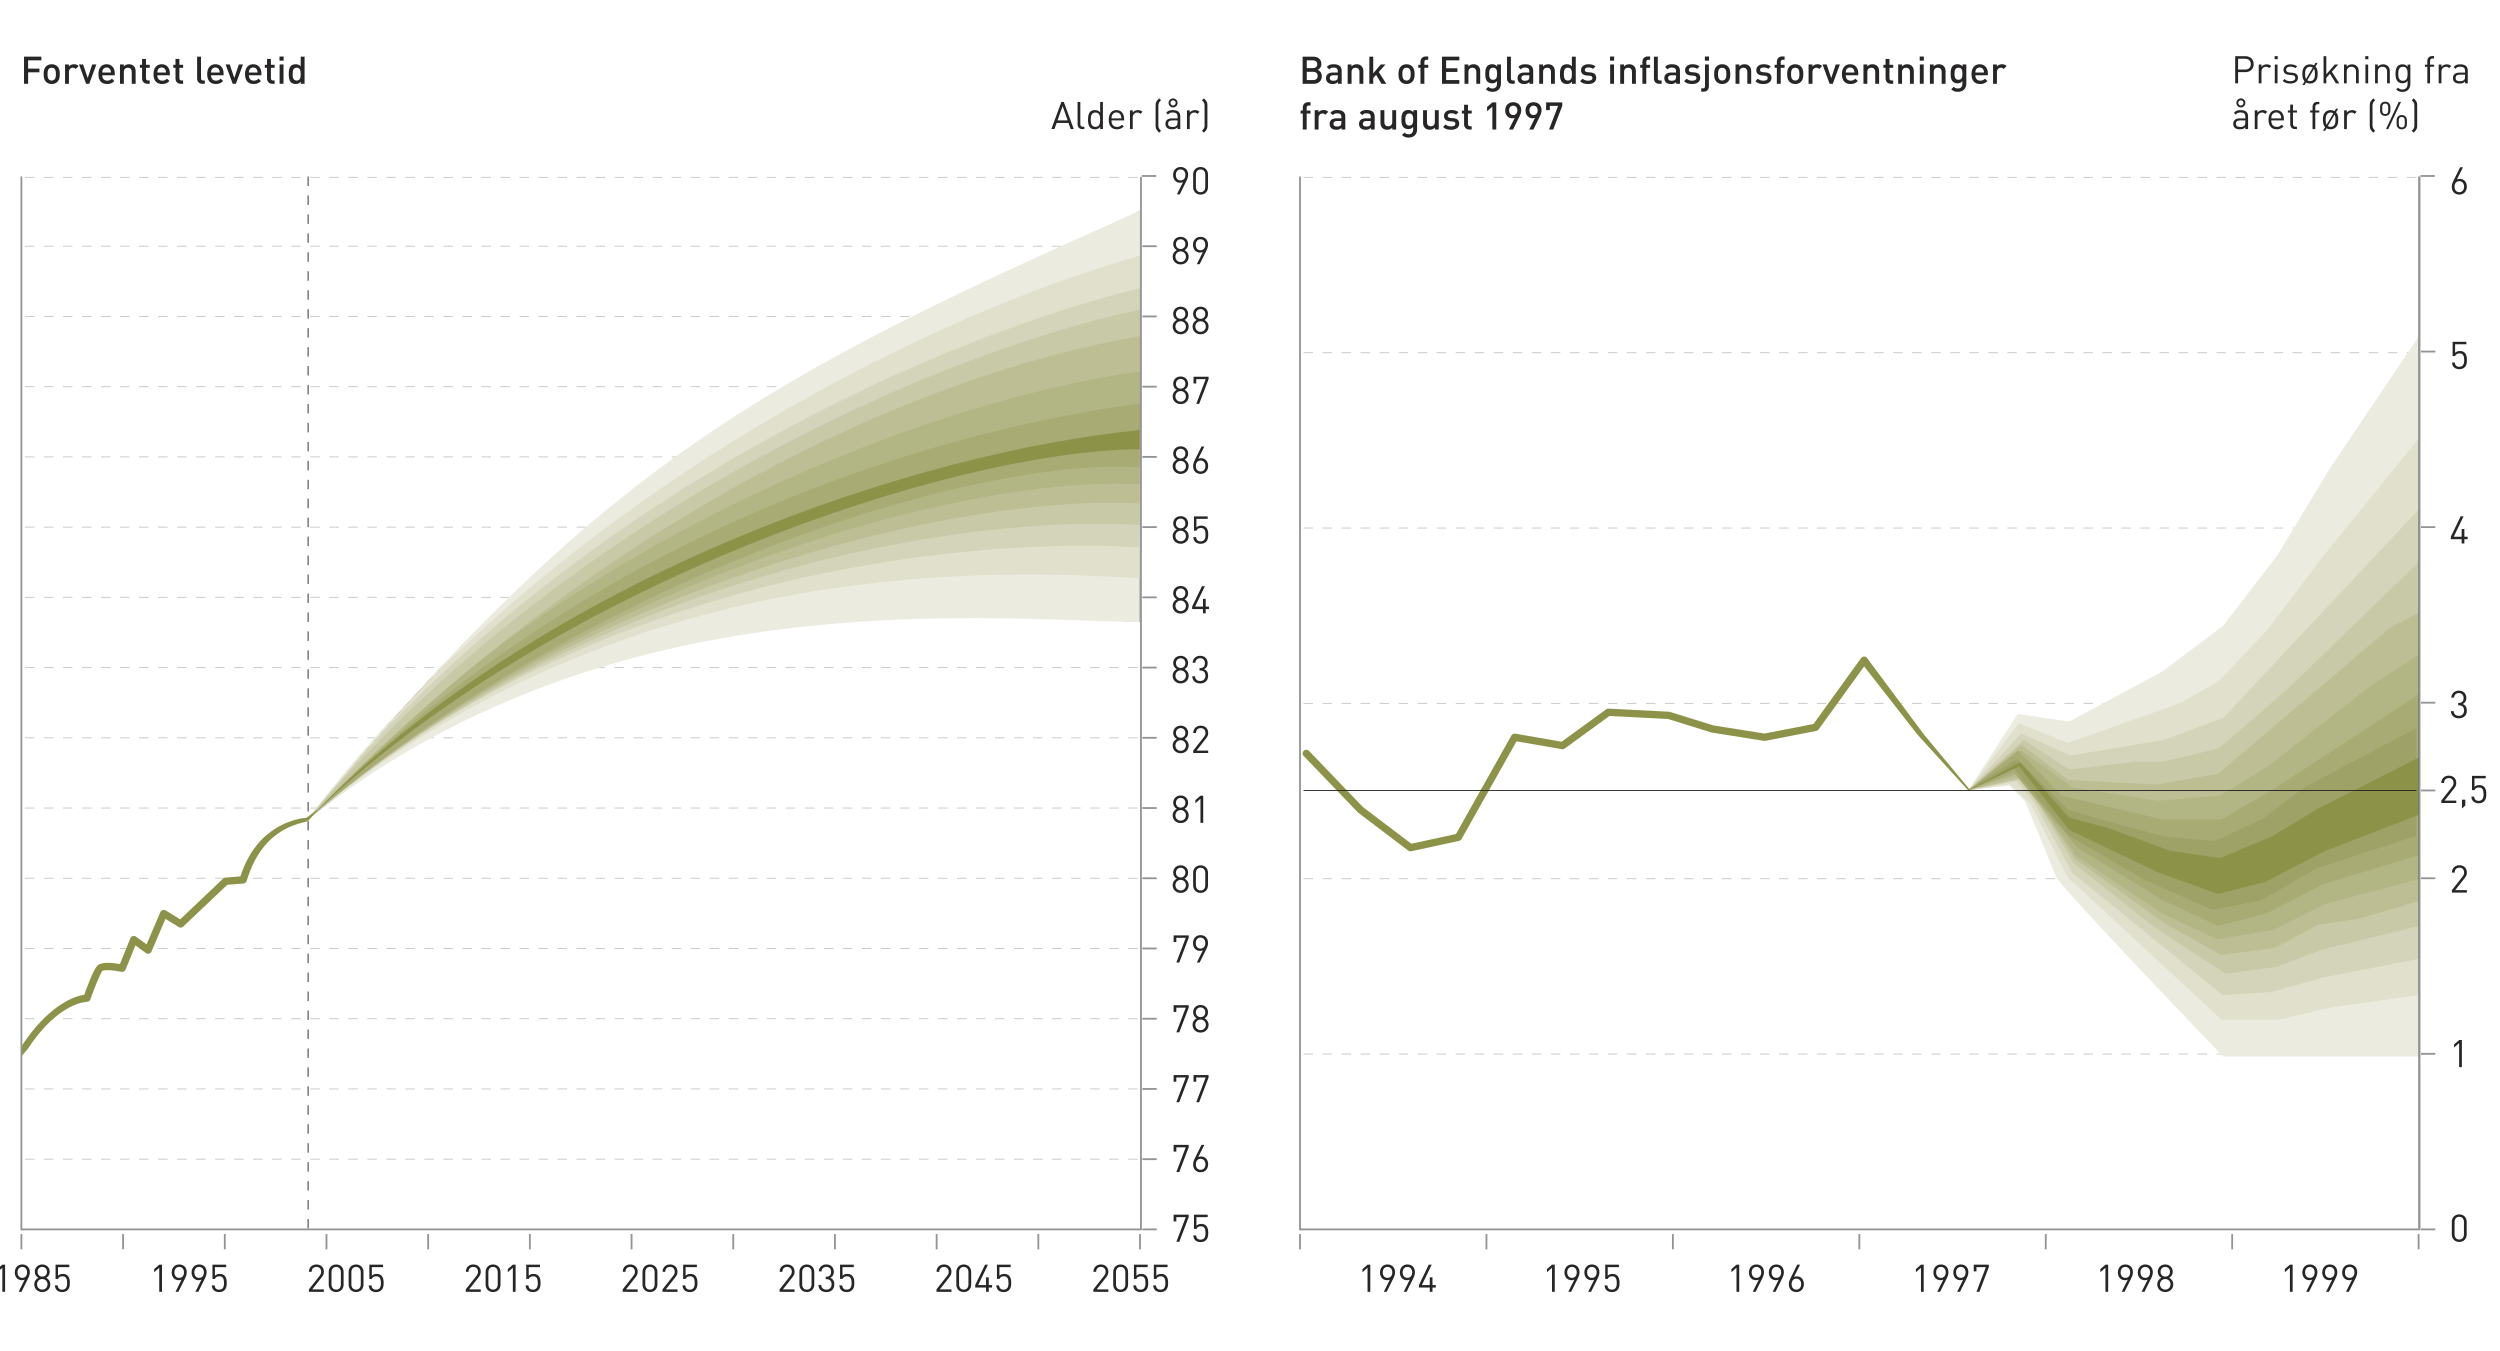 <?xml version="1.0" encoding="utf-8"?>
<!-- Generator: Adobe Illustrator 16.0.3, SVG Export Plug-In . SVG Version: 6.00 Build 0)  -->
<!DOCTYPE svg PUBLIC "-//W3C//DTD SVG 1.0//EN" "http://www.w3.org/TR/2001/REC-SVG-20010904/DTD/svg10.dtd">
<svg version="1.0" id="Layer_1" xmlns="http://www.w3.org/2000/svg" xmlns:xlink="http://www.w3.org/1999/xlink" x="0px" y="0px"
	 width="524.41px" height="283.46px" viewBox="0 0 524.41 283.46" style="enable-background:new 0 0 524.41 283.46;"
	 xml:space="preserve">
<g>
	<g>
		<path style="fill:#272526;" d="M515.878,40.82c-0.967,0-1.583-0.656-1.583-1.639c0-0.408,0.12-0.799,0.36-1.279l1.398-2.822h0.592
			l-1.271,2.559c0.176-0.08,0.375-0.12,0.6-0.12c0.887,0,1.479,0.68,1.479,1.615C517.453,40.101,516.846,40.82,515.878,40.82z
			 M515.87,38.005c-0.607,0-0.999,0.448-0.999,1.151c0,0.696,0.392,1.151,0.999,1.151s1.008-0.456,1.008-1.151
			C516.878,38.525,516.525,38.005,515.87,38.005z"/>
	</g>
	<g>
		<path style="fill:#272526;" d="M517.014,77.021c-0.264,0.264-0.632,0.424-1.136,0.424c-0.495,0-0.896-0.16-1.144-0.408
			c-0.247-0.256-0.367-0.583-0.399-0.991h0.576c0.071,0.568,0.367,0.888,0.967,0.888c0.28,0,0.536-0.096,0.704-0.264
			c0.296-0.296,0.312-0.751,0.312-1.159c0-0.696-0.136-1.383-0.959-1.383c-0.496,0-0.832,0.224-0.944,0.56h-0.52v-2.99h2.879v0.512
			h-2.359v1.807c0.225-0.248,0.576-0.392,1.023-0.392c0.424,0,0.76,0.136,0.984,0.36c0.415,0.416,0.472,0.992,0.472,1.527
			C517.47,76.077,517.422,76.613,517.014,77.021z"/>
	</g>
	<g>
		<path style="fill:#272526;" d="M516.934,113.101v0.903h-0.567v-0.903h-2.271v-0.52l2.055-4.27h0.615l-2.055,4.27h1.655v-1.615h0.567v1.615
			h0.695v0.52H516.934z"/>
	</g>
	<g>
		<path style="fill:#272526;" d="M515.782,150.676c-0.896,0-1.623-0.472-1.671-1.503h0.575c0.048,0.712,0.552,0.991,1.096,0.991
			c0.616,0,1.096-0.407,1.096-1.104c0-0.688-0.344-1.104-1.12-1.104h-0.119v-0.503h0.119c0.696,0,1.016-0.392,1.016-1.032
			c0-0.68-0.439-1.039-0.991-1.039c-0.6,0-0.968,0.368-1.023,0.951h-0.575c0.063-0.919,0.735-1.463,1.599-1.463
			c0.928,0,1.567,0.615,1.567,1.543c0,0.6-0.256,1.031-0.768,1.264c0.575,0.216,0.871,0.68,0.871,1.391
			C517.453,150.116,516.71,150.676,515.782,150.676z"/>
	</g>
	<g>
		<path style="fill:#272526;" d="M514.319,187.236v-0.512l2.246-2.854c0.216-0.28,0.32-0.527,0.32-0.84c0-0.615-0.368-1.023-0.991-1.023
			c-0.528,0-0.992,0.296-0.992,1.032h-0.575c0-0.896,0.615-1.544,1.567-1.544c0.936,0,1.566,0.6,1.566,1.535
			c0,0.456-0.144,0.752-0.455,1.151l-1.991,2.543h2.446v0.512H514.319z"/>
	</g>
	<g>
		<path style="fill:#272526;" d="M515.838,223.852v-5.053l-1.063,0.935v-0.655l1.063-0.92h0.576v5.693H515.838z"/>
	</g>
	<g>
		<path style="fill:#272526;" d="M515.862,260.516c-0.888,0-1.56-0.623-1.56-1.567v-2.654c0-0.943,0.672-1.567,1.56-1.567
			s1.56,0.624,1.56,1.567v2.654C517.422,259.893,516.75,260.516,515.862,260.516z M516.846,256.326c0-0.624-0.352-1.088-0.983-1.088
			s-0.983,0.464-0.983,1.088v2.591c0,0.623,0.352,1.087,0.983,1.087s0.983-0.464,0.983-1.087V256.326z"/>
	</g>
	<line style="fill:none;stroke:#939496;stroke-width:0.385;" x1="507.833" y1="147.399" x2="510.843" y2="147.399"/>
	<line style="fill:none;stroke:#C6C7C9;stroke-width:0.193;stroke-dasharray:1.995,1.995;" x1="273.434" y1="147.543" x2="506.889" y2="147.543"/>
	<line style="fill:none;stroke:#C6C7C9;stroke-width:0.193;stroke-dasharray:1.995,1.995;" x1="273.434" y1="37.205" x2="506.889" y2="37.205"/>
	<line style="fill:none;stroke:#939496;stroke-width:0.385;" x1="507.833" y1="165.813" x2="510.843" y2="165.813"/>
	<line style="fill:none;stroke:#C6C7C9;stroke-width:0.193;stroke-dasharray:1.995,1.995;" x1="273.434" y1="73.984" x2="506.889" y2="73.984"/>
	<line style="fill:none;stroke:#939496;stroke-width:0.385;" x1="507.833" y1="257.882" x2="510.843" y2="257.882"/>
	<line style="fill:none;stroke:#939496;stroke-width:0.385;" x1="507.833" y1="221.055" x2="510.843" y2="221.055"/>
	<line style="fill:none;stroke:#939496;stroke-width:0.385;" x1="507.725" y1="36.916" x2="510.734" y2="36.916"/>
	<line style="fill:none;stroke:#939496;stroke-width:0.385;" x1="507.833" y1="184.227" x2="510.843" y2="184.227"/>
	<line style="fill:none;stroke:#C6C7C9;stroke-width:0.193;stroke-dasharray:1.995,1.995;" x1="273.434" y1="184.323" x2="506.889" y2="184.323"/>
	<line style="fill:none;stroke:#939496;stroke-width:0.385;" x1="507.833" y1="73.744" x2="510.843" y2="73.744"/>
	<line style="fill:none;stroke:#C6C7C9;stroke-width:0.193;stroke-dasharray:1.995,1.995;" x1="273.434" y1="221.103" x2="506.889" y2="221.103"/>
	<line style="fill:none;stroke:#939496;stroke-width:0.385;" x1="507.833" y1="110.571" x2="510.843" y2="110.571"/>
	<line style="fill:none;stroke:#C6C7C9;stroke-width:0.193;stroke-dasharray:1.995,1.995;" x1="273.434" y1="110.764" x2="506.889" y2="110.764"/>
	<line style="fill:none;stroke:#939496;stroke-width:0.385;" x1="507.34" y1="262.069" x2="507.34" y2="258.857"/>
	<line style="fill:none;stroke:#939496;stroke-width:0.385;" x1="272.694" y1="262.069" x2="272.694" y2="258.857"/>
	<line style="fill:none;stroke:#939496;stroke-width:0.385;" x1="350.91" y1="262.069" x2="350.91" y2="258.857"/>
	<line style="fill:none;stroke:#939496;stroke-width:0.385;" x1="311.802" y1="262.069" x2="311.802" y2="258.857"/>
	<line style="fill:none;stroke:#939496;stroke-width:0.385;" x1="390.018" y1="262.069" x2="390.018" y2="258.857"/>
	<line style="fill:none;stroke:#939496;stroke-width:0.385;" x1="429.125" y1="262.069" x2="429.125" y2="258.857"/>
	<line style="fill:none;stroke:#939496;stroke-width:0.385;" x1="468.231" y1="262.069" x2="468.231" y2="258.857"/>
	<g>
		<path style="fill:#272526;" d="M470.981,15.134h-1.511v2.343h-0.608v-5.693h2.119c1.039,0,1.759,0.647,1.759,1.671
			S472.021,15.134,470.981,15.134z M470.926,12.327h-1.455v2.263h1.455c0.711,0,1.207-0.384,1.207-1.136
			C472.133,12.703,471.637,12.327,470.926,12.327z"/>
		<path style="fill:#272526;" d="M475.997,14.294c-0.216-0.216-0.375-0.288-0.679-0.288c-0.576,0-0.944,0.456-0.944,1.056v2.415h-0.575
			v-3.934h0.575v0.479c0.216-0.328,0.648-0.528,1.104-0.528c0.376,0,0.664,0.088,0.943,0.368L475.997,14.294z"/>
		<path style="fill:#272526;" d="M477.135,12.423v-0.647h0.647v0.647H477.135z M477.167,17.477v-3.934h0.575v3.934H477.167z"/>
		<path style="fill:#272526;" d="M480.43,17.524c-0.664,0-1.184-0.152-1.615-0.567l0.384-0.384c0.312,0.328,0.735,0.456,1.224,0.456
			c0.647,0,1.047-0.232,1.047-0.696c0-0.344-0.199-0.536-0.655-0.576l-0.647-0.056c-0.768-0.064-1.176-0.408-1.176-1.056
			c0-0.719,0.607-1.151,1.447-1.151c0.56,0,1.063,0.136,1.415,0.424l-0.376,0.376c-0.279-0.216-0.639-0.312-1.047-0.312
			c-0.576,0-0.88,0.248-0.88,0.647c0,0.336,0.192,0.536,0.688,0.576l0.632,0.056c0.688,0.064,1.159,0.328,1.159,1.063
			C482.028,17.085,481.381,17.524,480.43,17.524z"/>
		<path style="fill:#272526;" d="M485.685,17.077c-0.271,0.272-0.647,0.448-1.127,0.448c-0.328,0-0.608-0.08-0.84-0.216l-0.304,0.52h-0.456
			l0.456-0.768c-0.384-0.399-0.464-0.951-0.464-1.551c0-0.608,0.08-1.16,0.479-1.567c0.272-0.271,0.647-0.448,1.128-0.448
			c0.327,0,0.607,0.08,0.839,0.216l0.313-0.52h0.447l-0.455,0.768c0.383,0.4,0.463,0.952,0.463,1.551
			C486.164,16.117,486.084,16.669,485.685,17.077z M484.558,14.006c-0.28,0-0.528,0.104-0.712,0.288
			c-0.288,0.288-0.32,0.775-0.32,1.215c0,0.375,0.024,0.775,0.2,1.063l1.407-2.399C484.973,14.063,484.773,14.006,484.558,14.006z
			 M485.396,14.446l-1.415,2.391c0.16,0.112,0.36,0.176,0.576,0.176c0.279,0,0.535-0.104,0.72-0.288
			c0.287-0.288,0.312-0.776,0.312-1.215C485.589,15.134,485.572,14.734,485.396,14.446z"/>
		<path style="fill:#272526;" d="M489.989,17.477l-1.248-2.015l-0.768,0.879v1.135h-0.575v-5.693h0.575v3.806l1.775-2.047h0.72l-1.335,1.503
			l1.566,2.431H489.989z"/>
		<path style="fill:#272526;" d="M494.205,17.477v-2.423c0-0.695-0.376-1.047-0.968-1.047s-0.976,0.36-0.976,1.047v2.423h-0.575v-3.934
			h0.575v0.432c0.28-0.32,0.664-0.48,1.104-0.48c0.424,0,0.768,0.128,1.008,0.368c0.279,0.272,0.407,0.64,0.407,1.096v2.519H494.205
			z"/>
		<path style="fill:#272526;" d="M496.15,12.423v-0.647h0.647v0.647H496.15z M496.183,17.477v-3.934h0.575v3.934H496.183z"/>
		<path style="fill:#272526;" d="M500.725,17.477v-2.423c0-0.695-0.376-1.047-0.968-1.047s-0.976,0.36-0.976,1.047v2.423h-0.575v-3.934
			h0.575v0.432c0.28-0.32,0.664-0.48,1.104-0.48c0.424,0,0.768,0.128,1.008,0.368c0.279,0.272,0.407,0.64,0.407,1.096v2.519H500.725
			z"/>
		<path style="fill:#272526;" d="M503.965,19.284c-0.591,0-0.919-0.152-1.335-0.528l0.376-0.368c0.288,0.256,0.487,0.392,0.943,0.392
			c0.76,0,1.079-0.536,1.079-1.208v-0.615c-0.319,0.408-0.679,0.512-1.103,0.512c-0.4,0-0.744-0.144-0.952-0.352
			c-0.392-0.392-0.479-1-0.479-1.639s0.088-1.247,0.479-1.639c0.208-0.208,0.56-0.344,0.96-0.344c0.432,0,0.783,0.096,1.104,0.512
			v-0.463h0.567v4.054C505.604,18.572,504.997,19.284,503.965,19.284z M504.054,14.006c-0.856,0-0.983,0.736-0.983,1.471
			c0,0.736,0.127,1.471,0.983,1.471c0.855,0,0.975-0.735,0.975-1.471C505.028,14.742,504.909,14.006,504.054,14.006z"/>
		<path style="fill:#272526;" d="M509.741,14.006v3.47h-0.575v-3.47h-0.504v-0.439h0.504v-0.744c0-0.584,0.328-1.056,0.999-1.056h0.416
			v0.496h-0.312c-0.368,0-0.528,0.216-0.528,0.575v0.728h0.84v0.439H509.741z"/>
		<path style="fill:#272526;" d="M513.748,14.294c-0.216-0.216-0.375-0.288-0.68-0.288c-0.575,0-0.943,0.456-0.943,1.056v2.415h-0.575
			v-3.934h0.575v0.479c0.216-0.328,0.648-0.528,1.104-0.528c0.376,0,0.664,0.088,0.943,0.368L513.748,14.294z"/>
		<path style="fill:#272526;" d="M517.076,17.477v-0.376c-0.319,0.32-0.607,0.424-1.135,0.424c-0.544,0-0.864-0.104-1.111-0.36
			c-0.192-0.192-0.296-0.488-0.296-0.799c0-0.688,0.479-1.135,1.358-1.135h1.184v-0.376c0-0.576-0.288-0.864-1.007-0.864
			c-0.504,0-0.76,0.12-0.992,0.448l-0.392-0.36c0.352-0.456,0.752-0.584,1.392-0.584c1.056,0,1.575,0.456,1.575,1.312v2.67H517.076z
			 M517.076,15.662h-1.104c-0.592,0-0.879,0.24-0.879,0.696c0,0.456,0.279,0.671,0.903,0.671c0.336,0,0.632-0.024,0.88-0.264
			c0.136-0.128,0.199-0.352,0.199-0.68V15.662z"/>
	</g>
	<g>
		<path style="fill:#272526;" d="M470.989,27.076V26.7c-0.319,0.32-0.607,0.424-1.135,0.424c-0.544,0-0.864-0.104-1.112-0.36
			c-0.191-0.192-0.295-0.488-0.295-0.799c0-0.688,0.479-1.135,1.358-1.135h1.184v-0.376c0-0.576-0.288-0.864-1.007-0.864
			c-0.504,0-0.76,0.12-0.992,0.448l-0.392-0.36c0.352-0.456,0.752-0.584,1.392-0.584c1.055,0,1.575,0.456,1.575,1.312v2.67H470.989z
			 M470.989,25.261h-1.104c-0.592,0-0.879,0.24-0.879,0.696c0,0.456,0.279,0.671,0.903,0.671c0.336,0,0.632-0.024,0.879-0.264
			c0.137-0.128,0.2-0.352,0.2-0.68V25.261z M470.054,22.535c-0.52,0-0.943-0.432-0.943-0.952c0-0.52,0.424-0.943,0.943-0.943
			s0.943,0.416,0.943,0.943C470.997,22.103,470.573,22.535,470.054,22.535z M470.054,21.04c-0.304,0-0.552,0.24-0.552,0.543
			c0,0.304,0.248,0.552,0.552,0.552s0.552-0.248,0.552-0.552C470.605,21.279,470.357,21.04,470.054,21.04z"/>
		<path style="fill:#272526;" d="M475.165,23.894c-0.216-0.216-0.375-0.288-0.679-0.288c-0.576,0-0.944,0.456-0.944,1.056v2.415h-0.575
			v-3.934h0.575v0.479c0.216-0.328,0.648-0.528,1.104-0.528c0.376,0,0.664,0.088,0.943,0.368L475.165,23.894z"/>
		<path style="fill:#272526;" d="M476.431,25.261c0,0.863,0.408,1.359,1.159,1.359c0.456,0,0.72-0.136,1.032-0.448l0.392,0.344
			c-0.4,0.399-0.768,0.607-1.439,0.607c-1.039,0-1.719-0.624-1.719-2.015c0-1.271,0.615-2.015,1.615-2.015
			c1.016,0,1.615,0.736,1.615,1.903v0.264H476.431z M478.39,24.174c-0.151-0.36-0.504-0.592-0.919-0.592
			c-0.416,0-0.768,0.232-0.92,0.592c-0.088,0.216-0.104,0.336-0.12,0.656h2.079C478.494,24.51,478.478,24.39,478.39,24.174z"/>
		<path style="fill:#272526;" d="M481.415,27.076c-0.672,0-1.008-0.472-1.008-1.056v-2.415h-0.495v-0.439h0.495v-1.231h0.576v1.231h0.839
			v0.439h-0.839v2.399c0,0.36,0.168,0.576,0.535,0.576h0.304v0.496H481.415z"/>
		<path style="fill:#272526;" d="M485.663,23.606v3.47h-0.575v-3.47h-0.504v-0.439h0.504v-0.744c0-0.584,0.328-1.056,0.999-1.056h0.416
			v0.496h-0.312c-0.368,0-0.528,0.216-0.528,0.575v0.728h0.84v0.439H485.663z"/>
		<path style="fill:#272526;" d="M489.998,26.676c-0.271,0.272-0.647,0.448-1.127,0.448c-0.328,0-0.608-0.08-0.84-0.216l-0.304,0.52h-0.456
			l0.456-0.768c-0.384-0.399-0.464-0.951-0.464-1.551c0-0.608,0.08-1.16,0.479-1.567c0.272-0.271,0.647-0.448,1.128-0.448
			c0.327,0,0.607,0.08,0.839,0.216l0.313-0.52h0.447l-0.456,0.768c0.385,0.4,0.464,0.952,0.464,1.551
			C490.478,25.717,490.398,26.269,489.998,26.676z M488.871,23.606c-0.28,0-0.528,0.104-0.712,0.288
			c-0.288,0.288-0.319,0.775-0.319,1.215c0,0.375,0.023,0.775,0.199,1.063l1.407-2.399
			C489.286,23.662,489.087,23.606,488.871,23.606z M489.71,24.046l-1.415,2.391c0.16,0.112,0.36,0.176,0.576,0.176
			c0.279,0,0.535-0.104,0.72-0.288c0.287-0.288,0.312-0.776,0.312-1.215C489.902,24.733,489.887,24.333,489.71,24.046z"/>
		<path style="fill:#272526;" d="M493.91,23.894c-0.216-0.216-0.375-0.288-0.68-0.288c-0.575,0-0.943,0.456-0.943,1.056v2.415h-0.575v-3.934
			h0.575v0.479c0.216-0.328,0.648-0.528,1.104-0.528c0.376,0,0.664,0.088,0.943,0.368L493.91,23.894z"/>
		<path style="fill:#272526;" d="M497.832,27.828c-0.256-0.256-0.432-0.424-0.576-0.688c-0.144-0.264-0.168-0.543-0.168-0.824v-4.173
			c0-0.28,0.024-0.56,0.168-0.824c0.145-0.264,0.32-0.432,0.576-0.688l0.392,0.392c-0.184,0.184-0.328,0.312-0.432,0.52
			c-0.08,0.16-0.128,0.384-0.128,0.648v4.078c0,0.264,0.048,0.488,0.128,0.647c0.104,0.208,0.248,0.336,0.432,0.52L497.832,27.828z"
			/>
		<path style="fill:#272526;" d="M500.336,24.318c-0.624,0-1.08-0.424-1.08-1.072v-0.839c0-0.656,0.456-1.08,1.08-1.08
			c0.615,0,1.079,0.424,1.079,1.08v0.839C501.415,23.894,500.951,24.318,500.336,24.318z M500.959,22.423
			c0-0.424-0.191-0.696-0.623-0.696c-0.44,0-0.624,0.264-0.624,0.696v0.808c0,0.432,0.191,0.688,0.624,0.688
			c0.432,0,0.623-0.264,0.623-0.688V22.423z M500.975,27.076h-0.479l2.671-5.693h0.479L500.975,27.076z M503.806,27.132
			c-0.624,0-1.079-0.424-1.079-1.08v-0.839c0-0.656,0.455-1.08,1.079-1.08c0.615,0,1.079,0.424,1.079,1.08v0.839
			C504.885,26.708,504.421,27.132,503.806,27.132z M504.43,25.229c0-0.423-0.192-0.695-0.624-0.695
			c-0.439,0-0.624,0.264-0.624,0.695v0.808c0,0.432,0.185,0.696,0.624,0.696c0.432,0,0.624-0.272,0.624-0.696V25.229z"/>
		<path style="fill:#272526;" d="M506.88,27.14c-0.145,0.264-0.32,0.432-0.576,0.688l-0.407-0.408c0.184-0.184,0.336-0.312,0.439-0.52
			c0.08-0.16,0.112-0.376,0.112-0.632v-4.078c0-0.256-0.032-0.472-0.112-0.632c-0.104-0.208-0.256-0.335-0.439-0.52l0.407-0.408
			c0.256,0.256,0.432,0.424,0.576,0.688c0.144,0.264,0.159,0.544,0.159,0.824v4.173C507.039,26.597,507.023,26.876,506.88,27.14z"/>
	</g>
	<g>
		<path style="fill:#272526;" d="M286.861,270.98v-5.053l-1.063,0.935v-0.655l1.063-0.92h0.576v5.693H286.861z"/>
		<path style="fill:#272526;" d="M292.269,268.158l-1.399,2.822h-0.6l1.279-2.559c-0.176,0.08-0.384,0.12-0.607,0.12
			c-0.888,0-1.471-0.68-1.471-1.615c0-0.968,0.607-1.688,1.575-1.688c0.967,0,1.583,0.656,1.583,1.64
			C292.629,267.286,292.509,267.679,292.269,268.158z M291.046,265.751c-0.608,0-1,0.456-1,1.151c0,0.632,0.344,1.151,1,1.151
			c0.607,0,1.007-0.447,1.007-1.151C292.053,266.207,291.653,265.751,291.046,265.751z"/>
		<path style="fill:#272526;" d="M296.444,268.158l-1.399,2.822h-0.6l1.279-2.559c-0.176,0.08-0.384,0.12-0.607,0.12
			c-0.888,0-1.471-0.68-1.471-1.615c0-0.968,0.607-1.688,1.575-1.688c0.967,0,1.583,0.656,1.583,1.64
			C296.805,267.286,296.685,267.679,296.444,268.158z M295.222,265.751c-0.608,0-1,0.456-1,1.151c0,0.632,0.344,1.151,1,1.151
			c0.607,0,1.007-0.447,1.007-1.151C296.229,266.207,295.829,265.751,295.222,265.751z"/>
		<path style="fill:#272526;" d="M300.484,270.077v0.903h-0.567v-0.903h-2.271v-0.52l2.055-4.271h0.615l-2.055,4.271h1.655v-1.615h0.567
			v1.615h0.695v0.52H300.484z"/>
		<path style="fill:#272526;" d="M325.557,270.98v-5.053l-1.063,0.935v-0.655l1.063-0.92h0.576v5.693H325.557z"/>
		<path style="fill:#272526;" d="M330.964,268.158l-1.399,2.822h-0.6l1.279-2.559c-0.176,0.08-0.384,0.12-0.607,0.12
			c-0.888,0-1.471-0.68-1.471-1.615c0-0.968,0.607-1.688,1.575-1.688c0.967,0,1.583,0.656,1.583,1.64
			C331.324,267.286,331.204,267.679,330.964,268.158z M329.741,265.751c-0.608,0-1,0.456-1,1.151c0,0.632,0.344,1.151,1,1.151
			c0.607,0,1.007-0.447,1.007-1.151C330.748,266.207,330.349,265.751,329.741,265.751z"/>
		<path style="fill:#272526;" d="M335.14,268.158l-1.399,2.822h-0.6l1.279-2.559c-0.176,0.08-0.384,0.12-0.607,0.12
			c-0.888,0-1.471-0.68-1.471-1.615c0-0.968,0.607-1.688,1.575-1.688c0.967,0,1.583,0.656,1.583,1.64
			C335.5,267.286,335.38,267.679,335.14,268.158z M333.917,265.751c-0.608,0-1,0.456-1,1.151c0,0.632,0.344,1.151,1,1.151
			c0.607,0,1.007-0.447,1.007-1.151C334.924,266.207,334.524,265.751,333.917,265.751z"/>
		<path style="fill:#272526;" d="M339.26,270.612c-0.264,0.265-0.632,0.424-1.136,0.424c-0.495,0-0.896-0.159-1.144-0.407
			c-0.247-0.256-0.367-0.584-0.399-0.992h0.576c0.071,0.568,0.367,0.888,0.967,0.888c0.28,0,0.536-0.096,0.704-0.264
			c0.296-0.296,0.312-0.751,0.312-1.159c0-0.695-0.136-1.383-0.959-1.383c-0.496,0-0.832,0.224-0.944,0.56h-0.52v-2.991h2.879v0.512
			h-2.359v1.808c0.225-0.248,0.576-0.392,1.023-0.392c0.424,0,0.76,0.136,0.984,0.359c0.415,0.416,0.472,0.991,0.472,1.527
			C339.716,269.669,339.668,270.205,339.26,270.612z"/>
		<path style="fill:#272526;" d="M364.252,270.98v-5.053l-1.063,0.935v-0.655l1.063-0.92h0.576v5.693H364.252z"/>
		<path style="fill:#272526;" d="M369.659,268.158l-1.399,2.822h-0.6l1.279-2.559c-0.176,0.08-0.384,0.12-0.607,0.12
			c-0.888,0-1.471-0.68-1.471-1.615c0-0.968,0.607-1.688,1.575-1.688c0.967,0,1.583,0.656,1.583,1.64
			C370.02,267.286,369.899,267.679,369.659,268.158z M368.437,265.751c-0.608,0-1,0.456-1,1.151c0,0.632,0.344,1.151,1,1.151
			c0.607,0,1.007-0.447,1.007-1.151C369.443,266.207,369.044,265.751,368.437,265.751z"/>
		<path style="fill:#272526;" d="M373.835,268.158l-1.399,2.822h-0.6l1.279-2.559c-0.176,0.08-0.384,0.12-0.607,0.12
			c-0.888,0-1.471-0.68-1.471-1.615c0-0.968,0.607-1.688,1.575-1.688c0.967,0,1.583,0.656,1.583,1.64
			C374.195,267.286,374.075,267.679,373.835,268.158z M372.612,265.751c-0.608,0-1,0.456-1,1.151c0,0.632,0.344,1.151,1,1.151
			c0.607,0,1.007-0.447,1.007-1.151C373.619,266.207,373.22,265.751,372.612,265.751z"/>
		<path style="fill:#272526;" d="M376.819,271.028c-0.967,0-1.583-0.655-1.583-1.639c0-0.408,0.12-0.8,0.36-1.279l1.398-2.823h0.592
			l-1.271,2.559c0.176-0.079,0.375-0.119,0.6-0.119c0.887,0,1.479,0.68,1.479,1.615
			C378.395,270.309,377.787,271.028,376.819,271.028z M376.812,268.214c-0.607,0-0.999,0.448-0.999,1.151
			c0,0.695,0.392,1.151,0.999,1.151s1.008-0.456,1.008-1.151C377.819,268.733,377.467,268.214,376.812,268.214z"/>
		<path style="fill:#272526;" d="M402.947,270.98v-5.053l-1.063,0.935v-0.655l1.063-0.92h0.576v5.693H402.947z"/>
		<path style="fill:#272526;" d="M408.354,268.158l-1.399,2.822h-0.6l1.279-2.559c-0.176,0.08-0.384,0.12-0.607,0.12
			c-0.888,0-1.471-0.68-1.471-1.615c0-0.968,0.607-1.688,1.575-1.688c0.967,0,1.583,0.656,1.583,1.64
			C408.715,267.286,408.595,267.679,408.354,268.158z M407.132,265.751c-0.608,0-1,0.456-1,1.151c0,0.632,0.344,1.151,1,1.151
			c0.607,0,1.007-0.447,1.007-1.151C408.139,266.207,407.739,265.751,407.132,265.751z"/>
		<path style="fill:#272526;" d="M412.53,268.158l-1.399,2.822h-0.6l1.279-2.559c-0.176,0.08-0.384,0.12-0.607,0.12
			c-0.888,0-1.471-0.68-1.471-1.615c0-0.968,0.607-1.688,1.575-1.688c0.967,0,1.583,0.656,1.583,1.64
			C412.891,267.286,412.771,267.679,412.53,268.158z M411.308,265.751c-0.608,0-1,0.456-1,1.151c0,0.632,0.344,1.151,1,1.151
			c0.607,0,1.007-0.447,1.007-1.151C412.314,266.207,411.915,265.751,411.308,265.751z"/>
		<path style="fill:#272526;" d="M415.203,270.98h-0.607l1.975-5.182h-1.982v0.896h-0.568v-1.408h3.158v0.512L415.203,270.98z"/>
		<path style="fill:#272526;" d="M441.643,270.98v-5.053l-1.063,0.935v-0.655l1.063-0.92h0.576v5.693H441.643z"/>
		<path style="fill:#272526;" d="M447.05,268.158l-1.399,2.822h-0.6l1.279-2.559c-0.176,0.08-0.384,0.12-0.607,0.12
			c-0.888,0-1.471-0.68-1.471-1.615c0-0.968,0.607-1.688,1.575-1.688c0.967,0,1.583,0.656,1.583,1.64
			C447.41,267.286,447.29,267.679,447.05,268.158z M445.827,265.751c-0.608,0-1,0.456-1,1.151c0,0.632,0.344,1.151,1,1.151
			c0.607,0,1.007-0.447,1.007-1.151C446.834,266.207,446.435,265.751,445.827,265.751z"/>
		<path style="fill:#272526;" d="M451.226,268.158l-1.399,2.822h-0.6l1.279-2.559c-0.176,0.08-0.384,0.12-0.607,0.12
			c-0.888,0-1.471-0.68-1.471-1.615c0-0.968,0.607-1.688,1.575-1.688c0.967,0,1.583,0.656,1.583,1.64
			C451.586,267.286,451.466,267.679,451.226,268.158z M450.003,265.751c-0.608,0-1,0.456-1,1.151c0,0.632,0.344,1.151,1,1.151
			c0.607,0,1.007-0.447,1.007-1.151C451.01,266.207,450.61,265.751,450.003,265.751z"/>
		<path style="fill:#272526;" d="M454.194,271.028c-0.943,0-1.679-0.655-1.679-1.615c0-0.663,0.375-1.111,0.855-1.383
			c-0.448-0.256-0.744-0.672-0.744-1.264c0-0.888,0.664-1.527,1.567-1.527s1.567,0.64,1.567,1.527c0,0.592-0.288,1.008-0.736,1.264
			c0.48,0.271,0.848,0.72,0.848,1.383C455.873,270.373,455.138,271.028,454.194,271.028z M454.194,268.294
			c-0.624,0-1.104,0.479-1.104,1.111s0.479,1.111,1.104,1.111s1.104-0.479,1.104-1.111S454.818,268.294,454.194,268.294z
			 M454.194,265.751c-0.584,0-0.991,0.433-0.991,1.023c0,0.6,0.407,1.016,0.991,1.016s0.991-0.416,0.991-1.016
			C455.186,266.184,454.778,265.751,454.194,265.751z"/>
		<path style="fill:#272526;" d="M480.338,270.98v-5.053l-1.063,0.935v-0.655l1.063-0.92h0.576v5.693H480.338z"/>
		<path style="fill:#272526;" d="M485.745,268.158l-1.399,2.822h-0.6l1.279-2.559c-0.176,0.08-0.384,0.12-0.607,0.12
			c-0.888,0-1.471-0.68-1.471-1.615c0-0.968,0.607-1.688,1.575-1.688c0.967,0,1.583,0.656,1.583,1.64
			C486.105,267.286,485.985,267.679,485.745,268.158z M484.522,265.751c-0.608,0-1,0.456-1,1.151c0,0.632,0.344,1.151,1,1.151
			c0.607,0,1.007-0.447,1.007-1.151C485.529,266.207,485.13,265.751,484.522,265.751z"/>
		<path style="fill:#272526;" d="M489.921,268.158l-1.399,2.822h-0.6l1.279-2.559c-0.176,0.08-0.384,0.12-0.607,0.12
			c-0.888,0-1.471-0.68-1.471-1.615c0-0.968,0.607-1.688,1.575-1.688c0.967,0,1.583,0.656,1.583,1.64
			C490.281,267.286,490.161,267.679,489.921,268.158z M488.698,265.751c-0.608,0-1,0.456-1,1.151c0,0.632,0.344,1.151,1,1.151
			c0.607,0,1.007-0.447,1.007-1.151C489.705,266.207,489.306,265.751,488.698,265.751z"/>
		<path style="fill:#272526;" d="M494.097,268.158l-1.399,2.822h-0.6l1.279-2.559c-0.176,0.08-0.384,0.12-0.607,0.12
			c-0.888,0-1.471-0.68-1.471-1.615c0-0.968,0.607-1.688,1.575-1.688c0.967,0,1.583,0.656,1.583,1.64
			C494.457,267.286,494.337,267.679,494.097,268.158z M492.874,265.751c-0.608,0-1,0.456-1,1.151c0,0.632,0.344,1.151,1,1.151
			c0.607,0,1.007-0.447,1.007-1.151C493.881,266.207,493.481,265.751,492.874,265.751z"/>
	</g>
	<g>
		<path style="fill:#272526;" d="M512.095,168.444v-0.512l2.246-2.854c0.216-0.279,0.32-0.527,0.32-0.84c0-0.615-0.368-1.023-0.991-1.023
			c-0.528,0-0.992,0.297-0.992,1.031h-0.575c0-0.895,0.615-1.543,1.567-1.543c0.936,0,1.566,0.6,1.566,1.535
			c0,0.456-0.144,0.752-0.455,1.151l-1.991,2.543h2.446v0.512H512.095z"/>
		<path style="fill:#272526;" d="M516.43,169.596v-1.855h0.704v1.224L516.43,169.596z"/>
		<path style="fill:#272526;" d="M521.077,168.076c-0.264,0.265-0.632,0.424-1.136,0.424c-0.495,0-0.896-0.159-1.143-0.407
			c-0.248-0.256-0.368-0.584-0.4-0.991h0.576c0.071,0.567,0.367,0.887,0.967,0.887c0.28,0,0.536-0.096,0.704-0.264
			c0.296-0.296,0.312-0.752,0.312-1.159c0-0.695-0.136-1.384-0.959-1.384c-0.496,0-0.832,0.225-0.943,0.561h-0.521v-2.99h2.879
			v0.512h-2.358v1.807c0.224-0.248,0.575-0.393,1.023-0.393c0.423,0,0.759,0.137,0.983,0.36c0.415,0.416,0.472,0.991,0.472,1.527
			C521.533,167.133,521.484,167.669,521.077,168.076z"/>
	</g>
	<g>
		<path style="fill:#272526;" d="M248.869,37.95l-1.399,2.822h-0.6l1.279-2.559c-0.176,0.08-0.384,0.12-0.608,0.12
			c-0.887,0-1.471-0.68-1.471-1.615c0-0.968,0.608-1.687,1.575-1.687s1.583,0.656,1.583,1.639
			C249.229,37.079,249.109,37.47,248.869,37.95z M247.646,35.543c-0.607,0-1,0.456-1,1.151c0,0.631,0.344,1.151,1,1.151
			c0.608,0,1.007-0.448,1.007-1.151C248.653,35.999,248.254,35.543,247.646,35.543z"/>
		<path style="fill:#272526;" d="M251.838,40.82c-0.888,0-1.559-0.624-1.559-1.567v-2.655c0-0.943,0.671-1.567,1.559-1.567
			s1.559,0.624,1.559,1.567v2.655C253.397,40.197,252.726,40.82,251.838,40.82z M252.821,36.631c0-0.624-0.352-1.087-0.983-1.087
			s-0.983,0.463-0.983,1.087v2.59c0,0.624,0.352,1.087,0.983,1.087s0.983-0.464,0.983-1.087V36.631z"/>
	</g>
	<g>
		<path style="fill:#272526;" d="M247.662,55.468c-0.943,0-1.679-0.656-1.679-1.615c0-0.664,0.376-1.112,0.855-1.383
			c-0.448-0.256-0.744-0.672-0.744-1.264c0-0.887,0.664-1.527,1.567-1.527s1.567,0.64,1.567,1.527c0,0.592-0.288,1.008-0.735,1.264
			c0.479,0.271,0.848,0.719,0.848,1.383C249.341,54.813,248.605,55.468,247.662,55.468z M247.662,52.734
			c-0.624,0-1.104,0.48-1.104,1.111c0,0.632,0.48,1.111,1.104,1.111s1.104-0.479,1.104-1.111
			C248.766,53.214,248.286,52.734,247.662,52.734z M247.662,50.191c-0.584,0-0.992,0.432-0.992,1.023c0,0.6,0.408,1.015,0.992,1.015
			c0.583,0,0.991-0.416,0.991-1.015C248.653,50.623,248.246,50.191,247.662,50.191z"/>
		<path style="fill:#272526;" d="M253.045,52.598l-1.399,2.822h-0.6l1.279-2.559c-0.176,0.08-0.384,0.12-0.608,0.12
			c-0.887,0-1.471-0.68-1.471-1.615c0-0.967,0.608-1.687,1.575-1.687s1.583,0.655,1.583,1.639
			C253.405,51.727,253.285,52.118,253.045,52.598z M251.822,50.191c-0.607,0-1,0.456-1,1.151c0,0.631,0.344,1.151,1,1.151
			c0.608,0,1.007-0.448,1.007-1.151C252.829,50.647,252.43,50.191,251.822,50.191z"/>
	</g>
	<g>
		<path style="fill:#272526;" d="M247.662,70.116c-0.943,0-1.679-0.655-1.679-1.615c0-0.664,0.376-1.111,0.855-1.383
			c-0.448-0.256-0.744-0.672-0.744-1.264c0-0.887,0.664-1.527,1.567-1.527s1.567,0.64,1.567,1.527c0,0.592-0.288,1.008-0.735,1.264
			c0.479,0.271,0.848,0.719,0.848,1.383C249.341,69.461,248.605,70.116,247.662,70.116z M247.662,67.382
			c-0.624,0-1.104,0.479-1.104,1.111s0.48,1.111,1.104,1.111s1.104-0.479,1.104-1.111S248.286,67.382,247.662,67.382z
			 M247.662,64.839c-0.584,0-0.992,0.432-0.992,1.023c0,0.6,0.408,1.015,0.992,1.015c0.583,0,0.991-0.416,0.991-1.015
			C248.653,65.271,248.246,64.839,247.662,64.839z"/>
		<path style="fill:#272526;" d="M251.838,70.116c-0.943,0-1.679-0.655-1.679-1.615c0-0.664,0.376-1.111,0.855-1.383
			c-0.448-0.256-0.744-0.672-0.744-1.264c0-0.887,0.664-1.527,1.567-1.527s1.567,0.64,1.567,1.527c0,0.592-0.288,1.008-0.735,1.264
			c0.479,0.271,0.848,0.719,0.848,1.383C253.517,69.461,252.781,70.116,251.838,70.116z M251.838,67.382
			c-0.624,0-1.104,0.479-1.104,1.111s0.48,1.111,1.104,1.111s1.104-0.479,1.104-1.111S252.461,67.382,251.838,67.382z
			 M251.838,64.839c-0.584,0-0.992,0.432-0.992,1.023c0,0.6,0.408,1.015,0.992,1.015c0.583,0,0.991-0.416,0.991-1.015
			C252.829,65.271,252.421,64.839,251.838,64.839z"/>
	</g>
	<g>
		<path style="fill:#272526;" d="M247.662,84.764c-0.943,0-1.679-0.656-1.679-1.615c0-0.664,0.376-1.112,0.855-1.383
			c-0.448-0.256-0.744-0.672-0.744-1.264c0-0.887,0.664-1.527,1.567-1.527s1.567,0.64,1.567,1.527c0,0.592-0.288,1.008-0.735,1.264
			c0.479,0.271,0.848,0.719,0.848,1.383C249.341,84.108,248.605,84.764,247.662,84.764z M247.662,82.03
			c-0.624,0-1.104,0.48-1.104,1.111c0,0.632,0.48,1.111,1.104,1.111s1.104-0.479,1.104-1.111
			C248.766,82.51,248.286,82.03,247.662,82.03z M247.662,79.487c-0.584,0-0.992,0.432-0.992,1.023c0,0.6,0.408,1.015,0.992,1.015
			c0.583,0,0.991-0.416,0.991-1.015C248.653,79.919,248.246,79.487,247.662,79.487z"/>
		<path style="fill:#272526;" d="M251.542,84.716h-0.607l1.975-5.181h-1.983v0.896h-0.568v-1.407h3.159v0.512L251.542,84.716z"/>
	</g>
	<g>
		<path style="fill:#272526;" d="M247.662,99.412c-0.943,0-1.679-0.655-1.679-1.615c0-0.664,0.376-1.111,0.855-1.383
			c-0.448-0.256-0.744-0.672-0.744-1.264c0-0.887,0.664-1.527,1.567-1.527s1.567,0.64,1.567,1.527c0,0.592-0.288,1.008-0.735,1.264
			c0.479,0.271,0.848,0.719,0.848,1.383C249.341,98.757,248.605,99.412,247.662,99.412z M247.662,96.678
			c-0.624,0-1.104,0.479-1.104,1.111s0.48,1.111,1.104,1.111s1.104-0.479,1.104-1.111S248.286,96.678,247.662,96.678z
			 M247.662,94.135c-0.584,0-0.992,0.432-0.992,1.023c0,0.6,0.408,1.015,0.992,1.015c0.583,0,0.991-0.416,0.991-1.015
			C248.653,94.567,248.246,94.135,247.662,94.135z"/>
		<path style="fill:#272526;" d="M251.854,99.412c-0.968,0-1.583-0.655-1.583-1.639c0-0.408,0.12-0.799,0.36-1.279l1.399-2.822h0.592
			l-1.271,2.559c0.176-0.08,0.376-0.12,0.6-0.12c0.888,0,1.479,0.68,1.479,1.615C253.429,98.692,252.821,99.412,251.854,99.412z
			 M251.846,96.598c-0.607,0-1,0.448-1,1.151c0,0.696,0.392,1.151,1,1.151c0.608,0,1.008-0.456,1.008-1.151
			C252.854,97.118,252.501,96.598,251.846,96.598z"/>
	</g>
	<g>
		<path style="fill:#272526;" d="M247.662,114.06c-0.943,0-1.679-0.656-1.679-1.615c0-0.664,0.376-1.112,0.855-1.383
			c-0.448-0.256-0.744-0.672-0.744-1.264c0-0.887,0.664-1.527,1.567-1.527s1.567,0.64,1.567,1.527c0,0.592-0.288,1.008-0.735,1.264
			c0.479,0.271,0.848,0.719,0.848,1.383C249.341,113.404,248.605,114.06,247.662,114.06z M247.662,111.326
			c-0.624,0-1.104,0.48-1.104,1.111c0,0.632,0.48,1.111,1.104,1.111s1.104-0.479,1.104-1.111
			C248.766,111.806,248.286,111.326,247.662,111.326z M247.662,108.783c-0.584,0-0.992,0.432-0.992,1.023
			c0,0.6,0.408,1.015,0.992,1.015c0.583,0,0.991-0.416,0.991-1.015C248.653,109.215,248.246,108.783,247.662,108.783z"/>
		<path style="fill:#272526;" d="M252.989,113.645c-0.264,0.264-0.632,0.424-1.135,0.424c-0.496,0-0.896-0.16-1.144-0.408
			c-0.248-0.256-0.368-0.583-0.4-0.991h0.576c0.072,0.568,0.368,0.888,0.968,0.888c0.28,0,0.536-0.096,0.704-0.264
			c0.296-0.296,0.312-0.751,0.312-1.159c0-0.696-0.136-1.383-0.959-1.383c-0.496,0-0.832,0.224-0.943,0.56h-0.52v-2.99h2.878v0.512
			h-2.359v1.807c0.224-0.248,0.576-0.392,1.023-0.392c0.424,0,0.76,0.136,0.983,0.36c0.416,0.416,0.472,0.992,0.472,1.527
			C253.445,112.701,253.397,113.237,252.989,113.645z"/>
	</g>
	<g>
		<path style="fill:#272526;" d="M247.662,128.708c-0.943,0-1.679-0.655-1.679-1.615c0-0.664,0.376-1.111,0.855-1.383
			c-0.448-0.256-0.744-0.672-0.744-1.264c0-0.887,0.664-1.527,1.567-1.527s1.567,0.64,1.567,1.527c0,0.592-0.288,1.008-0.735,1.264
			c0.479,0.271,0.848,0.719,0.848,1.383C249.341,128.053,248.605,128.708,247.662,128.708z M247.662,125.974
			c-0.624,0-1.104,0.479-1.104,1.111s0.48,1.111,1.104,1.111s1.104-0.479,1.104-1.111S248.286,125.974,247.662,125.974z
			 M247.662,123.431c-0.584,0-0.992,0.432-0.992,1.023c0,0.6,0.408,1.015,0.992,1.015c0.583,0,0.991-0.416,0.991-1.015
			C248.653,123.863,248.246,123.431,247.662,123.431z"/>
		<path style="fill:#272526;" d="M252.909,127.757v0.903h-0.567v-0.903h-2.271v-0.52l2.055-4.27h0.616l-2.055,4.27h1.655v-1.615h0.567v1.615
			h0.696v0.52H252.909z"/>
	</g>
	<g>
		<path style="fill:#272526;" d="M247.662,143.356c-0.943,0-1.679-0.655-1.679-1.615c0-0.664,0.376-1.111,0.855-1.383
			c-0.448-0.256-0.744-0.672-0.744-1.264c0-0.887,0.664-1.527,1.567-1.527s1.567,0.64,1.567,1.527c0,0.592-0.288,1.008-0.735,1.264
			c0.479,0.271,0.848,0.719,0.848,1.383C249.341,142.701,248.605,143.356,247.662,143.356z M247.662,140.622
			c-0.624,0-1.104,0.479-1.104,1.111s0.48,1.111,1.104,1.111s1.104-0.479,1.104-1.111S248.286,140.622,247.662,140.622z
			 M247.662,138.08c-0.584,0-0.992,0.432-0.992,1.023c0,0.6,0.408,1.015,0.992,1.015c0.583,0,0.991-0.416,0.991-1.015
			C248.653,138.511,248.246,138.08,247.662,138.08z"/>
		<path style="fill:#272526;" d="M251.758,143.365c-0.896,0-1.623-0.473-1.671-1.504h0.576c0.048,0.712,0.552,0.992,1.095,0.992
			c0.616,0,1.096-0.408,1.096-1.104c0-0.688-0.344-1.104-1.12-1.104h-0.12v-0.503h0.12c0.696,0,1.016-0.392,1.016-1.032
			c0-0.68-0.44-1.04-0.992-1.04c-0.6,0-0.967,0.368-1.023,0.952h-0.576c0.064-0.919,0.736-1.463,1.599-1.463
			c0.928,0,1.567,0.616,1.567,1.543c0,0.6-0.256,1.031-0.768,1.263c0.576,0.216,0.871,0.68,0.871,1.391
			C253.429,142.805,252.686,143.365,251.758,143.365z"/>
	</g>
	<g>
		<path style="fill:#272526;" d="M247.662,158.004c-0.943,0-1.679-0.655-1.679-1.614c0-0.664,0.376-1.112,0.855-1.384
			c-0.448-0.256-0.744-0.672-0.744-1.264c0-0.887,0.664-1.526,1.567-1.526s1.567,0.64,1.567,1.526c0,0.592-0.288,1.008-0.735,1.264
			c0.479,0.271,0.848,0.72,0.848,1.384C249.341,157.349,248.605,158.004,247.662,158.004z M247.662,155.27
			c-0.624,0-1.104,0.48-1.104,1.111c0,0.633,0.48,1.111,1.104,1.111s1.104-0.479,1.104-1.111
			C248.766,155.75,248.286,155.27,247.662,155.27z M247.662,152.728c-0.584,0-0.992,0.432-0.992,1.023
			c0,0.6,0.408,1.015,0.992,1.015c0.583,0,0.991-0.415,0.991-1.015C248.653,153.159,248.246,152.728,247.662,152.728z"/>
		<path style="fill:#272526;" d="M250.295,157.957v-0.512l2.247-2.855c0.216-0.279,0.32-0.527,0.32-0.839c0-0.616-0.368-1.023-0.992-1.023
			c-0.527,0-0.991,0.296-0.991,1.031h-0.576c0-0.896,0.616-1.543,1.567-1.543c0.936,0,1.567,0.6,1.567,1.535
			c0,0.456-0.144,0.751-0.456,1.151l-1.991,2.543h2.447v0.512H250.295z"/>
	</g>
	<g>
		<path style="fill:#272526;" d="M247.662,172.652c-0.943,0-1.679-0.655-1.679-1.615c0-0.663,0.376-1.111,0.855-1.383
			c-0.448-0.256-0.744-0.672-0.744-1.264c0-0.888,0.664-1.527,1.567-1.527s1.567,0.64,1.567,1.527c0,0.592-0.288,1.008-0.735,1.264
			c0.479,0.271,0.848,0.72,0.848,1.383C249.341,171.997,248.605,172.652,247.662,172.652z M247.662,169.918
			c-0.624,0-1.104,0.479-1.104,1.111s0.48,1.111,1.104,1.111s1.104-0.479,1.104-1.111S248.286,169.918,247.662,169.918z
			 M247.662,167.375c-0.584,0-0.992,0.432-0.992,1.023c0,0.6,0.408,1.016,0.992,1.016c0.583,0,0.991-0.416,0.991-1.016
			C248.653,167.807,248.246,167.375,247.662,167.375z"/>
		<path style="fill:#272526;" d="M251.814,172.604v-5.054l-1.063,0.936v-0.655l1.063-0.919h0.576v5.692H251.814z"/>
	</g>
	<g>
		<path style="fill:#272526;" d="M247.662,187.3c-0.943,0-1.679-0.655-1.679-1.615c0-0.663,0.376-1.111,0.855-1.383
			c-0.448-0.256-0.744-0.672-0.744-1.264c0-0.888,0.664-1.527,1.567-1.527s1.567,0.64,1.567,1.527c0,0.592-0.288,1.008-0.735,1.264
			c0.479,0.271,0.848,0.72,0.848,1.383C249.341,186.645,248.605,187.3,247.662,187.3z M247.662,184.565
			c-0.624,0-1.104,0.479-1.104,1.111s0.48,1.111,1.104,1.111s1.104-0.479,1.104-1.111S248.286,184.565,247.662,184.565z
			 M247.662,182.022c-0.584,0-0.992,0.433-0.992,1.023c0,0.6,0.408,1.016,0.992,1.016c0.583,0,0.991-0.416,0.991-1.016
			C248.653,182.455,248.246,182.022,247.662,182.022z"/>
		<path style="fill:#272526;" d="M251.838,187.3c-0.888,0-1.559-0.624-1.559-1.567v-2.654c0-0.943,0.671-1.567,1.559-1.567
			s1.559,0.624,1.559,1.567v2.654C253.397,186.676,252.726,187.3,251.838,187.3z M252.821,183.11c0-0.624-0.352-1.088-0.983-1.088
			s-0.983,0.464-0.983,1.088v2.591c0,0.623,0.352,1.087,0.983,1.087s0.983-0.464,0.983-1.087V183.11z"/>
	</g>
	<g>
		<path style="fill:#272526;" d="M247.366,201.9h-0.607l1.975-5.182h-1.983v0.896h-0.568v-1.408h3.159v0.512L247.366,201.9z"/>
		<path style="fill:#272526;" d="M253.045,199.078l-1.399,2.822h-0.6l1.279-2.559c-0.176,0.08-0.384,0.12-0.608,0.12
			c-0.887,0-1.471-0.68-1.471-1.615c0-0.968,0.608-1.688,1.575-1.688s1.583,0.656,1.583,1.64
			C253.405,198.206,253.285,198.599,253.045,199.078z M251.822,196.671c-0.607,0-1,0.456-1,1.151c0,0.632,0.344,1.151,1,1.151
			c0.608,0,1.007-0.447,1.007-1.151C252.829,197.127,252.43,196.671,251.822,196.671z"/>
	</g>
	<g>
		<path style="fill:#272526;" d="M247.366,216.549h-0.607l1.975-5.182h-1.983v0.896h-0.568v-1.408h3.159v0.512L247.366,216.549z"/>
		<path style="fill:#272526;" d="M251.838,216.597c-0.943,0-1.679-0.655-1.679-1.615c0-0.663,0.376-1.111,0.855-1.383
			c-0.448-0.256-0.744-0.672-0.744-1.264c0-0.888,0.664-1.527,1.567-1.527s1.567,0.64,1.567,1.527c0,0.592-0.288,1.008-0.735,1.264
			c0.479,0.271,0.848,0.72,0.848,1.383C253.517,215.941,252.781,216.597,251.838,216.597z M251.838,213.862
			c-0.624,0-1.104,0.479-1.104,1.111s0.48,1.111,1.104,1.111s1.104-0.479,1.104-1.111S252.461,213.862,251.838,213.862z
			 M251.838,211.319c-0.584,0-0.992,0.433-0.992,1.023c0,0.6,0.408,1.016,0.992,1.016c0.583,0,0.991-0.416,0.991-1.016
			C252.829,211.752,252.421,211.319,251.838,211.319z"/>
	</g>
	<g>
		<path style="fill:#272526;" d="M247.366,231.196h-0.607l1.975-5.181h-1.983v0.895h-0.568v-1.406h3.159v0.512L247.366,231.196z"/>
		<path style="fill:#272526;" d="M251.542,231.196h-0.607l1.975-5.181h-1.983v0.895h-0.568v-1.406h3.159v0.512L251.542,231.196z"/>
	</g>
	<g>
		<path style="fill:#272526;" d="M247.366,245.845h-0.607l1.975-5.181h-1.983v0.895h-0.568v-1.406h3.159v0.512L247.366,245.845z"/>
		<path style="fill:#272526;" d="M251.854,245.893c-0.968,0-1.583-0.655-1.583-1.639c0-0.408,0.12-0.8,0.36-1.279l1.399-2.822h0.592
			l-1.271,2.559c0.176-0.08,0.376-0.12,0.6-0.12c0.888,0,1.479,0.68,1.479,1.615C253.429,245.173,252.821,245.893,251.854,245.893z
			 M251.846,243.078c-0.607,0-1,0.448-1,1.151c0,0.695,0.392,1.151,1,1.151c0.608,0,1.008-0.456,1.008-1.151
			C252.854,243.598,252.501,243.078,251.846,243.078z"/>
	</g>
	<g>
		<path style="fill:#272526;" d="M247.366,260.492h-0.607l1.975-5.182h-1.983v0.896h-0.568v-1.408h3.159v0.512L247.366,260.492z"/>
		<path style="fill:#272526;" d="M252.989,260.124c-0.264,0.265-0.632,0.424-1.135,0.424c-0.496,0-0.896-0.159-1.144-0.407
			c-0.248-0.256-0.368-0.584-0.4-0.992h0.576c0.072,0.568,0.368,0.888,0.968,0.888c0.28,0,0.536-0.096,0.704-0.264
			c0.296-0.296,0.312-0.751,0.312-1.159c0-0.695-0.136-1.383-0.959-1.383c-0.496,0-0.832,0.224-0.943,0.56h-0.52v-2.991h2.878v0.512
			h-2.359v1.808c0.224-0.248,0.576-0.392,1.023-0.392c0.424,0,0.76,0.136,0.983,0.359c0.416,0.416,0.472,0.991,0.472,1.527
			C253.445,259.181,253.397,259.717,252.989,260.124z"/>
	</g>
	<line style="fill:none;stroke:#939496;stroke-width:0.385;" x1="239.629" y1="154.765" x2="242.639" y2="154.765"/>
	<line style="fill:none;stroke:#C6C7C9;stroke-width:0.193;stroke-dasharray:1.995,1.995;" x1="5.229" y1="154.765" x2="238.685" y2="154.765"/>
	<line style="fill:none;stroke:#939496;stroke-width:0.385;" x1="239.629" y1="51.647" x2="242.639" y2="51.647"/>
	<line style="fill:none;stroke:#C6C7C9;stroke-width:0.193;stroke-dasharray:1.995,1.995;" x1="5.229" y1="51.647" x2="238.685" y2="51.647"/>
	<line style="fill:none;stroke:#C6C7C9;stroke-width:0.193;stroke-dasharray:1.995,1.995;" x1="5.229" y1="37.205" x2="238.685" y2="37.205"/>
	<line style="fill:none;stroke:#939496;stroke-width:0.385;" x1="239.629" y1="169.496" x2="242.639" y2="169.496"/>
	<line style="fill:none;stroke:#C6C7C9;stroke-width:0.193;stroke-dasharray:1.995,1.995;" x1="5.229" y1="169.496" x2="238.685" y2="169.496"/>
	<line style="fill:none;stroke:#939496;stroke-width:0.385;" x1="239.629" y1="66.378" x2="242.639" y2="66.378"/>
	<line style="fill:none;stroke:#C6C7C9;stroke-width:0.193;stroke-dasharray:1.995,1.995;" x1="5.229" y1="66.378" x2="238.685" y2="66.378"/>
	<line style="fill:none;stroke:#939496;stroke-width:0.385;" x1="239.629" y1="257.882" x2="242.639" y2="257.882"/>
	<line style="fill:none;stroke:#939496;stroke-width:0.385;" x1="239.629" y1="228.42" x2="242.639" y2="228.42"/>
	<line style="fill:none;stroke:#C6C7C9;stroke-width:0.193;stroke-dasharray:1.995,1.995;" x1="5.229" y1="228.42" x2="238.685" y2="228.42"/>
	<line style="fill:none;stroke:#939496;stroke-width:0.385;" x1="239.629" y1="125.303" x2="242.639" y2="125.303"/>
	<line style="fill:none;stroke:#C6C7C9;stroke-width:0.193;stroke-dasharray:1.995,1.995;" x1="5.229" y1="125.303" x2="238.685" y2="125.303"/>
	<line style="fill:none;stroke:#939496;stroke-width:0.385;" x1="239.629" y1="243.151" x2="242.639" y2="243.151"/>
	<line style="fill:none;stroke:#C6C7C9;stroke-width:0.193;stroke-dasharray:1.995,1.995;" x1="5.229" y1="243.151" x2="238.685" y2="243.151"/>
	<line style="fill:none;stroke:#939496;stroke-width:0.385;" x1="239.629" y1="140.033" x2="242.639" y2="140.033"/>
	<line style="fill:none;stroke:#C6C7C9;stroke-width:0.193;stroke-dasharray:1.995,1.995;" x1="5.229" y1="140.033" x2="238.685" y2="140.033"/>
	<line style="fill:none;stroke:#939496;stroke-width:0.385;" x1="239.521" y1="36.916" x2="242.531" y2="36.916"/>
	<line style="fill:none;stroke:#939496;stroke-width:0.385;" x1="239.629" y1="184.227" x2="242.639" y2="184.227"/>
	<line style="fill:none;stroke:#C6C7C9;stroke-width:0.193;stroke-dasharray:1.995,1.995;" x1="5.229" y1="184.227" x2="238.685" y2="184.227"/>
	<line style="fill:none;stroke:#939496;stroke-width:0.385;" x1="239.629" y1="81.109" x2="242.639" y2="81.109"/>
	<line style="fill:none;stroke:#C6C7C9;stroke-width:0.193;stroke-dasharray:1.995,1.995;" x1="5.229" y1="81.109" x2="238.685" y2="81.109"/>
	<line style="fill:none;stroke:#939496;stroke-width:0.385;" x1="239.629" y1="198.958" x2="242.639" y2="198.958"/>
	<line style="fill:none;stroke:#C6C7C9;stroke-width:0.193;stroke-dasharray:1.995,1.995;" x1="5.229" y1="198.958" x2="238.685" y2="198.958"/>
	<line style="fill:none;stroke:#939496;stroke-width:0.385;" x1="239.629" y1="95.84" x2="242.639" y2="95.84"/>
	<line style="fill:none;stroke:#C6C7C9;stroke-width:0.193;stroke-dasharray:1.995,1.995;" x1="5.229" y1="95.84" x2="238.685" y2="95.84"/>
	<line style="fill:none;stroke:#939496;stroke-width:0.385;" x1="239.629" y1="213.689" x2="242.639" y2="213.689"/>
	<line style="fill:none;stroke:#C6C7C9;stroke-width:0.193;stroke-dasharray:1.995,1.995;" x1="5.229" y1="213.689" x2="238.685" y2="213.689"/>
	<line style="fill:none;stroke:#939496;stroke-width:0.385;" x1="239.629" y1="110.571" x2="242.639" y2="110.571"/>
	<line style="fill:none;stroke:#C6C7C9;stroke-width:0.193;stroke-dasharray:1.995,1.995;" x1="5.229" y1="110.571" x2="238.685" y2="110.571"/>
	<line style="fill:none;stroke:#939496;stroke-width:0.385;" x1="239.135" y1="262.069" x2="239.135" y2="258.857"/>
	<line style="fill:none;stroke:#939496;stroke-width:0.385;" x1="4.491" y1="262.069" x2="4.491" y2="258.857"/>
	<line style="fill:none;stroke:#939496;stroke-width:0.385;" x1="89.816" y1="262.069" x2="89.816" y2="258.857"/>
	<line style="fill:none;stroke:#939496;stroke-width:0.385;" x1="196.473" y1="262.069" x2="196.473" y2="258.857"/>
	<line style="fill:none;stroke:#939496;stroke-width:0.385;" x1="47.153" y1="262.069" x2="47.153" y2="258.857"/>
	<line style="fill:none;stroke:#939496;stroke-width:0.385;" x1="111.147" y1="262.069" x2="111.147" y2="258.857"/>
	<line style="fill:none;stroke:#939496;stroke-width:0.385;" x1="132.479" y1="262.069" x2="132.479" y2="258.857"/>
	<line style="fill:none;stroke:#939496;stroke-width:0.385;" x1="25.822" y1="262.069" x2="25.822" y2="258.857"/>
	<line style="fill:none;stroke:#939496;stroke-width:0.385;" x1="153.81" y1="262.069" x2="153.81" y2="258.857"/>
	<line style="fill:none;stroke:#939496;stroke-width:0.385;" x1="68.485" y1="262.069" x2="68.485" y2="258.857"/>
	<line style="fill:none;stroke:#939496;stroke-width:0.385;" x1="175.142" y1="262.069" x2="175.142" y2="258.857"/>
	<line style="fill:none;stroke:#939496;stroke-width:0.385;" x1="217.804" y1="262.069" x2="217.804" y2="258.857"/>
	<g>
		<path style="fill:#272526;" d="M224.587,27.076l-0.456-1.287h-2.487l-0.456,1.287h-0.647l2.095-5.693h0.512l2.087,5.693H224.587z
			 M222.9,22.255l-1.071,3.006h2.127L222.9,22.255z"/>
		<path style="fill:#272526;" d="M227.037,27.076c-0.688,0-1-0.448-1-1.047v-4.646h0.576v4.622c0,0.384,0.128,0.576,0.528,0.576h0.312v0.496
			H227.037z"/>
		<path style="fill:#272526;" d="M230.78,27.076v-0.472c-0.32,0.416-0.688,0.52-1.119,0.52c-0.4,0-0.752-0.136-0.96-0.344
			c-0.399-0.4-0.479-1.055-0.479-1.671s0.08-1.271,0.479-1.671c0.208-0.208,0.56-0.344,0.96-0.344c0.432,0,0.792,0.096,1.111,0.504
			v-2.215h0.576v5.693H230.78z M229.789,23.606c-0.856,0-0.992,0.736-0.992,1.503s0.136,1.503,0.992,1.503
			c0.855,0,0.983-0.735,0.983-1.503S230.645,23.606,229.789,23.606z"/>
		<path style="fill:#272526;" d="M233.149,25.261c0,0.863,0.408,1.359,1.159,1.359c0.456,0,0.72-0.136,1.031-0.448l0.392,0.344
			c-0.4,0.399-0.768,0.607-1.439,0.607c-1.04,0-1.719-0.624-1.719-2.015c0-1.271,0.616-2.015,1.615-2.015
			c1.016,0,1.615,0.736,1.615,1.903v0.264H233.149z M235.108,24.174c-0.152-0.36-0.504-0.592-0.92-0.592
			c-0.416,0-0.768,0.232-0.919,0.592c-0.088,0.216-0.104,0.336-0.12,0.656h2.079C235.212,24.51,235.196,24.39,235.108,24.174z"/>
		<path style="fill:#272526;" d="M239.228,23.894c-0.216-0.216-0.376-0.288-0.68-0.288c-0.576,0-0.943,0.456-0.943,1.056v2.415h-0.576
			v-3.934h0.576v0.479c0.216-0.328,0.647-0.528,1.103-0.528c0.376,0,0.664,0.088,0.944,0.368L239.228,23.894z"/>
		<path style="fill:#272526;" d="M243.149,27.828c-0.256-0.256-0.432-0.424-0.576-0.688c-0.144-0.264-0.168-0.543-0.168-0.824v-4.173
			c0-0.28,0.024-0.56,0.168-0.824c0.144-0.264,0.32-0.432,0.576-0.688l0.392,0.392c-0.184,0.184-0.328,0.312-0.432,0.52
			c-0.08,0.16-0.128,0.384-0.128,0.648v4.078c0,0.264,0.048,0.488,0.128,0.647c0.104,0.208,0.248,0.336,0.432,0.52L243.149,27.828z"
			/>
		<path style="fill:#272526;" d="M247.004,27.076V26.7c-0.32,0.32-0.607,0.424-1.135,0.424c-0.543,0-0.863-0.104-1.111-0.36
			c-0.192-0.192-0.296-0.488-0.296-0.799c0-0.688,0.48-1.135,1.359-1.135h1.183v-0.376c0-0.576-0.288-0.864-1.007-0.864
			c-0.503,0-0.759,0.12-0.991,0.448l-0.392-0.36c0.352-0.456,0.752-0.584,1.392-0.584c1.055,0,1.575,0.456,1.575,1.312v2.67H247.004
			z M247.004,25.261h-1.103c-0.592,0-0.88,0.24-0.88,0.696c0,0.456,0.28,0.671,0.904,0.671c0.336,0,0.631-0.024,0.879-0.264
			c0.136-0.128,0.2-0.352,0.2-0.68V25.261z M246.068,22.535c-0.52,0-0.943-0.432-0.943-0.952c0-0.52,0.424-0.943,0.943-0.943
			c0.52,0,0.944,0.416,0.944,0.943C247.012,22.103,246.588,22.535,246.068,22.535z M246.068,21.04c-0.304,0-0.551,0.24-0.551,0.543
			c0,0.304,0.248,0.552,0.551,0.552c0.304,0,0.552-0.248,0.552-0.552C246.62,21.279,246.373,21.04,246.068,21.04z"/>
		<path style="fill:#272526;" d="M251.18,23.894c-0.216-0.216-0.376-0.288-0.68-0.288c-0.576,0-0.943,0.456-0.943,1.056v2.415h-0.576v-3.934
			h0.576v0.479c0.216-0.328,0.647-0.528,1.103-0.528c0.376,0,0.664,0.088,0.944,0.368L251.18,23.894z"/>
		<path style="fill:#272526;" d="M253.109,27.14c-0.144,0.264-0.32,0.432-0.576,0.688l-0.408-0.408c0.184-0.184,0.336-0.312,0.44-0.52
			c0.08-0.16,0.112-0.376,0.112-0.632v-4.078c0-0.256-0.032-0.472-0.112-0.632c-0.104-0.208-0.256-0.335-0.44-0.52l0.408-0.408
			c0.256,0.256,0.432,0.424,0.576,0.688c0.144,0.264,0.16,0.544,0.16,0.824v4.173C253.269,26.597,253.253,26.876,253.109,27.14z"/>
	</g>
	<g>
		<path style="fill:#272526;" d="M0.493,270.98v-5.053l-1.063,0.935v-0.655l1.063-0.92h0.576v5.693H0.493z"/>
		<path style="fill:#272526;" d="M5.899,268.158L4.5,270.98h-0.6l1.279-2.559c-0.176,0.08-0.384,0.12-0.608,0.12
			c-0.887,0-1.471-0.68-1.471-1.615c0-0.968,0.608-1.688,1.575-1.688s1.583,0.656,1.583,1.64
			C6.259,267.286,6.14,267.679,5.899,268.158z M4.676,265.751c-0.607,0-1,0.456-1,1.151c0,0.632,0.344,1.151,1,1.151
			c0.608,0,1.007-0.447,1.007-1.151C5.684,266.207,5.284,265.751,4.676,265.751z"/>
		<path style="fill:#272526;" d="M8.868,271.028c-0.943,0-1.679-0.655-1.679-1.615c0-0.663,0.376-1.111,0.855-1.383
			c-0.448-0.256-0.744-0.672-0.744-1.264c0-0.888,0.664-1.527,1.567-1.527s1.567,0.64,1.567,1.527c0,0.592-0.288,1.008-0.735,1.264
			c0.479,0.271,0.848,0.72,0.848,1.383C10.547,270.373,9.812,271.028,8.868,271.028z M8.868,268.294
			c-0.624,0-1.104,0.479-1.104,1.111s0.48,1.111,1.104,1.111s1.104-0.479,1.104-1.111S9.492,268.294,8.868,268.294z M8.868,265.751
			c-0.584,0-0.992,0.433-0.992,1.023c0,0.6,0.408,1.016,0.992,1.016c0.583,0,0.991-0.416,0.991-1.016
			C9.859,266.184,9.452,265.751,8.868,265.751z"/>
		<path style="fill:#272526;" d="M14.195,270.612c-0.264,0.265-0.632,0.424-1.135,0.424c-0.496,0-0.896-0.159-1.144-0.407
			c-0.248-0.256-0.368-0.584-0.4-0.992h0.576c0.072,0.568,0.368,0.888,0.968,0.888c0.28,0,0.536-0.096,0.704-0.264
			c0.296-0.296,0.312-0.751,0.312-1.159c0-0.695-0.136-1.383-0.959-1.383c-0.496,0-0.832,0.224-0.943,0.56h-0.52v-2.991h2.878v0.512
			h-2.359v1.808c0.224-0.248,0.576-0.392,1.023-0.392c0.424,0,0.76,0.136,0.983,0.359c0.416,0.416,0.472,0.991,0.472,1.527
			C14.651,269.669,14.603,270.205,14.195,270.612z"/>
		<path style="fill:#272526;" d="M33.404,270.98v-5.053l-1.063,0.935v-0.655l1.063-0.92h0.576v5.693H33.404z"/>
		<path style="fill:#272526;" d="M38.811,268.158l-1.399,2.822h-0.6l1.279-2.559c-0.176,0.08-0.384,0.12-0.608,0.12
			c-0.887,0-1.471-0.68-1.471-1.615c0-0.968,0.608-1.688,1.575-1.688s1.583,0.656,1.583,1.64
			C39.17,267.286,39.051,267.679,38.811,268.158z M37.587,265.751c-0.607,0-1,0.456-1,1.151c0,0.632,0.344,1.151,1,1.151
			c0.608,0,1.007-0.447,1.007-1.151C38.595,266.207,38.195,265.751,37.587,265.751z"/>
		<path style="fill:#272526;" d="M42.986,268.158l-1.399,2.822h-0.6l1.279-2.559c-0.176,0.08-0.384,0.12-0.608,0.12
			c-0.887,0-1.471-0.68-1.471-1.615c0-0.968,0.608-1.688,1.575-1.688s1.583,0.656,1.583,1.64
			C43.346,267.286,43.227,267.679,42.986,268.158z M41.763,265.751c-0.607,0-1,0.456-1,1.151c0,0.632,0.344,1.151,1,1.151
			c0.608,0,1.007-0.447,1.007-1.151C42.771,266.207,42.371,265.751,41.763,265.751z"/>
		<path style="fill:#272526;" d="M47.106,270.612c-0.264,0.265-0.632,0.424-1.135,0.424c-0.496,0-0.896-0.159-1.144-0.407
			c-0.248-0.256-0.368-0.584-0.4-0.992h0.576c0.072,0.568,0.368,0.888,0.968,0.888c0.28,0,0.536-0.096,0.704-0.264
			c0.296-0.296,0.312-0.751,0.312-1.159c0-0.695-0.136-1.383-0.959-1.383c-0.496,0-0.832,0.224-0.943,0.56h-0.52v-2.991h2.878v0.512
			h-2.359v1.808c0.224-0.248,0.576-0.392,1.023-0.392c0.424,0,0.76,0.136,0.983,0.359c0.416,0.416,0.472,0.991,0.472,1.527
			C47.562,269.669,47.514,270.205,47.106,270.612z"/>
		<path style="fill:#272526;" d="M64.796,270.98v-0.512l2.247-2.854c0.216-0.28,0.32-0.527,0.32-0.84c0-0.615-0.368-1.023-0.992-1.023
			c-0.527,0-0.991,0.296-0.991,1.032h-0.576c0-0.896,0.616-1.544,1.567-1.544c0.936,0,1.567,0.6,1.567,1.535
			c0,0.456-0.144,0.752-0.456,1.151l-1.991,2.543h2.447v0.512H64.796z"/>
		<path style="fill:#272526;" d="M70.515,271.028c-0.888,0-1.559-0.624-1.559-1.567v-2.654c0-0.943,0.671-1.567,1.559-1.567
			c0.887,0,1.559,0.624,1.559,1.567v2.654C72.074,270.404,71.402,271.028,70.515,271.028z M71.499,266.839
			c0-0.624-0.352-1.088-0.983-1.088c-0.632,0-0.983,0.464-0.983,1.088v2.591c0,0.623,0.352,1.087,0.983,1.087
			c0.631,0,0.983-0.464,0.983-1.087V266.839z"/>
		<path style="fill:#272526;" d="M74.691,271.028c-0.888,0-1.559-0.624-1.559-1.567v-2.654c0-0.943,0.671-1.567,1.559-1.567
			c0.887,0,1.559,0.624,1.559,1.567v2.654C76.25,270.404,75.578,271.028,74.691,271.028z M75.674,266.839
			c0-0.624-0.352-1.088-0.983-1.088c-0.632,0-0.983,0.464-0.983,1.088v2.591c0,0.623,0.352,1.087,0.983,1.087
			c0.631,0,0.983-0.464,0.983-1.087V266.839z"/>
		<path style="fill:#272526;" d="M80.018,270.612c-0.264,0.265-0.632,0.424-1.135,0.424c-0.496,0-0.896-0.159-1.144-0.407
			c-0.248-0.256-0.368-0.584-0.4-0.992h0.576c0.072,0.568,0.368,0.888,0.968,0.888c0.28,0,0.536-0.096,0.704-0.264
			c0.295-0.296,0.312-0.751,0.312-1.159c0-0.695-0.136-1.383-0.959-1.383c-0.496,0-0.832,0.224-0.943,0.56h-0.52v-2.991h2.878v0.512
			h-2.359v1.808c0.224-0.248,0.576-0.392,1.023-0.392c0.424,0,0.76,0.136,0.983,0.359c0.416,0.416,0.472,0.991,0.472,1.527
			C80.474,269.669,80.426,270.205,80.018,270.612z"/>
		<path style="fill:#272526;" d="M97.707,270.98v-0.512l2.247-2.854c0.216-0.28,0.32-0.527,0.32-0.84c0-0.615-0.368-1.023-0.992-1.023
			c-0.527,0-0.991,0.296-0.991,1.032h-0.576c0-0.896,0.616-1.544,1.567-1.544c0.936,0,1.567,0.6,1.567,1.535
			c0,0.456-0.144,0.752-0.456,1.151l-1.991,2.543h2.447v0.512H97.707z"/>
		<path style="fill:#272526;" d="M103.426,271.028c-0.888,0-1.559-0.624-1.559-1.567v-2.654c0-0.943,0.671-1.567,1.559-1.567
			c0.887,0,1.559,0.624,1.559,1.567v2.654C104.985,270.404,104.313,271.028,103.426,271.028z M104.41,266.839
			c0-0.624-0.352-1.088-0.983-1.088c-0.632,0-0.983,0.464-0.983,1.088v2.591c0,0.623,0.352,1.087,0.983,1.087
			c0.631,0,0.983-0.464,0.983-1.087V266.839z"/>
		<path style="fill:#272526;" d="M107.578,270.98v-5.053l-1.063,0.935v-0.655l1.063-0.92h0.576v5.693H107.578z"/>
		<path style="fill:#272526;" d="M112.929,270.612c-0.264,0.265-0.632,0.424-1.135,0.424c-0.496,0-0.896-0.159-1.144-0.407
			c-0.248-0.256-0.368-0.584-0.4-0.992h0.576c0.072,0.568,0.368,0.888,0.968,0.888c0.28,0,0.536-0.096,0.704-0.264
			c0.295-0.296,0.312-0.751,0.312-1.159c0-0.695-0.136-1.383-0.959-1.383c-0.496,0-0.832,0.224-0.943,0.56h-0.52v-2.991h2.878v0.512
			h-2.359v1.808c0.224-0.248,0.576-0.392,1.023-0.392c0.424,0,0.76,0.136,0.983,0.359c0.416,0.416,0.472,0.991,0.472,1.527
			C113.385,269.669,113.337,270.205,112.929,270.612z"/>
		<path style="fill:#272526;" d="M130.618,270.98v-0.512l2.247-2.854c0.216-0.28,0.32-0.527,0.32-0.84c0-0.615-0.368-1.023-0.992-1.023
			c-0.527,0-0.991,0.296-0.991,1.032h-0.576c0-0.896,0.616-1.544,1.567-1.544c0.936,0,1.567,0.6,1.567,1.535
			c0,0.456-0.144,0.752-0.456,1.151l-1.991,2.543h2.447v0.512H130.618z"/>
		<path style="fill:#272526;" d="M136.337,271.028c-0.888,0-1.559-0.624-1.559-1.567v-2.654c0-0.943,0.671-1.567,1.559-1.567
			c0.887,0,1.559,0.624,1.559,1.567v2.654C137.896,270.404,137.225,271.028,136.337,271.028z M137.321,266.839
			c0-0.624-0.352-1.088-0.983-1.088c-0.632,0-0.983,0.464-0.983,1.088v2.591c0,0.623,0.352,1.087,0.983,1.087
			c0.631,0,0.983-0.464,0.983-1.087V266.839z"/>
		<path style="fill:#272526;" d="M138.97,270.98v-0.512l2.247-2.854c0.216-0.28,0.32-0.527,0.32-0.84c0-0.615-0.368-1.023-0.992-1.023
			c-0.527,0-0.991,0.296-0.991,1.032h-0.576c0-0.896,0.616-1.544,1.567-1.544c0.936,0,1.567,0.6,1.567,1.535
			c0,0.456-0.144,0.752-0.456,1.151l-1.991,2.543h2.447v0.512H138.97z"/>
		<path style="fill:#272526;" d="M145.84,270.612c-0.264,0.265-0.632,0.424-1.135,0.424c-0.496,0-0.896-0.159-1.144-0.407
			c-0.248-0.256-0.368-0.584-0.4-0.992h0.576c0.072,0.568,0.368,0.888,0.968,0.888c0.28,0,0.536-0.096,0.704-0.264
			c0.295-0.296,0.312-0.751,0.312-1.159c0-0.695-0.136-1.383-0.959-1.383c-0.496,0-0.832,0.224-0.943,0.56h-0.52v-2.991h2.878v0.512
			h-2.359v1.808c0.224-0.248,0.576-0.392,1.023-0.392c0.424,0,0.76,0.136,0.983,0.359c0.416,0.416,0.472,0.991,0.472,1.527
			C146.296,269.669,146.248,270.205,145.84,270.612z"/>
		<path style="fill:#272526;" d="M163.53,270.98v-0.512l2.247-2.854c0.216-0.28,0.32-0.527,0.32-0.84c0-0.615-0.368-1.023-0.992-1.023
			c-0.527,0-0.991,0.296-0.991,1.032h-0.576c0-0.896,0.616-1.544,1.567-1.544c0.936,0,1.567,0.6,1.567,1.535
			c0,0.456-0.144,0.752-0.456,1.151l-1.991,2.543h2.447v0.512H163.53z"/>
		<path style="fill:#272526;" d="M169.249,271.028c-0.888,0-1.559-0.624-1.559-1.567v-2.654c0-0.943,0.671-1.567,1.559-1.567
			s1.559,0.624,1.559,1.567v2.654C170.808,270.404,170.137,271.028,169.249,271.028z M170.232,266.839
			c0-0.624-0.352-1.088-0.983-1.088s-0.983,0.464-0.983,1.088v2.591c0,0.623,0.352,1.087,0.983,1.087s0.983-0.464,0.983-1.087
			V266.839z"/>
		<path style="fill:#272526;" d="M173.345,271.036c-0.896,0-1.623-0.472-1.671-1.503h0.576c0.048,0.712,0.552,0.991,1.095,0.991
			c0.616,0,1.096-0.407,1.096-1.104c0-0.688-0.344-1.103-1.12-1.103h-0.12v-0.504h0.12c0.696,0,1.016-0.392,1.016-1.031
			c0-0.68-0.44-1.04-0.992-1.04c-0.6,0-0.967,0.368-1.023,0.952h-0.576c0.064-0.92,0.736-1.464,1.599-1.464
			c0.928,0,1.567,0.616,1.567,1.543c0,0.6-0.256,1.032-0.768,1.264c0.576,0.216,0.871,0.68,0.871,1.392
			C175.016,270.477,174.272,271.036,173.345,271.036z"/>
		<path style="fill:#272526;" d="M178.752,270.612c-0.264,0.265-0.632,0.424-1.135,0.424c-0.496,0-0.896-0.159-1.144-0.407
			c-0.248-0.256-0.368-0.584-0.4-0.992h0.576c0.072,0.568,0.368,0.888,0.968,0.888c0.28,0,0.536-0.096,0.704-0.264
			c0.296-0.296,0.312-0.751,0.312-1.159c0-0.695-0.136-1.383-0.959-1.383c-0.496,0-0.832,0.224-0.943,0.56h-0.52v-2.991h2.878v0.512
			h-2.359v1.808c0.224-0.248,0.576-0.392,1.023-0.392c0.424,0,0.76,0.136,0.983,0.359c0.416,0.416,0.472,0.991,0.472,1.527
			C179.208,269.669,179.16,270.205,178.752,270.612z"/>
		<path style="fill:#272526;" d="M196.441,270.98v-0.512l2.247-2.854c0.216-0.28,0.32-0.527,0.32-0.84c0-0.615-0.368-1.023-0.992-1.023
			c-0.527,0-0.991,0.296-0.991,1.032h-0.576c0-0.896,0.616-1.544,1.567-1.544c0.936,0,1.567,0.6,1.567,1.535
			c0,0.456-0.144,0.752-0.456,1.151l-1.991,2.543h2.447v0.512H196.441z"/>
		<path style="fill:#272526;" d="M202.16,271.028c-0.888,0-1.559-0.624-1.559-1.567v-2.654c0-0.943,0.671-1.567,1.559-1.567
			s1.559,0.624,1.559,1.567v2.654C203.719,270.404,203.048,271.028,202.16,271.028z M203.144,266.839
			c0-0.624-0.352-1.088-0.983-1.088s-0.983,0.464-0.983,1.088v2.591c0,0.623,0.352,1.087,0.983,1.087s0.983-0.464,0.983-1.087
			V266.839z"/>
		<path style="fill:#272526;" d="M207.407,270.077v0.903h-0.567v-0.903h-2.271v-0.52l2.055-4.271h0.616l-2.055,4.271h1.655v-1.615h0.567
			v1.615h0.696v0.52H207.407z"/>
		<path style="fill:#272526;" d="M211.663,270.612c-0.264,0.265-0.632,0.424-1.135,0.424c-0.496,0-0.896-0.159-1.144-0.407
			c-0.248-0.256-0.368-0.584-0.4-0.992h0.576c0.072,0.568,0.368,0.888,0.968,0.888c0.28,0,0.536-0.096,0.704-0.264
			c0.296-0.296,0.312-0.751,0.312-1.159c0-0.695-0.136-1.383-0.959-1.383c-0.496,0-0.832,0.224-0.943,0.56h-0.52v-2.991h2.878v0.512
			h-2.359v1.808c0.224-0.248,0.576-0.392,1.023-0.392c0.424,0,0.76,0.136,0.983,0.359c0.416,0.416,0.472,0.991,0.472,1.527
			C212.119,269.669,212.071,270.205,211.663,270.612z"/>
		<path style="fill:#272526;" d="M229.353,270.98v-0.512l2.247-2.854c0.216-0.28,0.32-0.527,0.32-0.84c0-0.615-0.368-1.023-0.992-1.023
			c-0.527,0-0.991,0.296-0.991,1.032h-0.576c0-0.896,0.616-1.544,1.567-1.544c0.936,0,1.567,0.6,1.567,1.535
			c0,0.456-0.144,0.752-0.456,1.151l-1.991,2.543h2.447v0.512H229.353z"/>
		<path style="fill:#272526;" d="M235.072,271.028c-0.888,0-1.559-0.624-1.559-1.567v-2.654c0-0.943,0.671-1.567,1.559-1.567
			c0.887,0,1.559,0.624,1.559,1.567v2.654C236.631,270.404,235.959,271.028,235.072,271.028z M236.055,266.839
			c0-0.624-0.352-1.088-0.983-1.088c-0.632,0-0.983,0.464-0.983,1.088v2.591c0,0.623,0.352,1.087,0.983,1.087
			c0.631,0,0.983-0.464,0.983-1.087V266.839z"/>
		<path style="fill:#272526;" d="M240.399,270.612c-0.264,0.265-0.632,0.424-1.135,0.424c-0.496,0-0.896-0.159-1.144-0.407
			c-0.248-0.256-0.368-0.584-0.4-0.992h0.576c0.072,0.568,0.368,0.888,0.968,0.888c0.28,0,0.536-0.096,0.704-0.264
			c0.295-0.296,0.312-0.751,0.312-1.159c0-0.695-0.136-1.383-0.959-1.383c-0.496,0-0.832,0.224-0.943,0.56h-0.52v-2.991h2.878v0.512
			h-2.359v1.808c0.224-0.248,0.576-0.392,1.023-0.392c0.424,0,0.76,0.136,0.983,0.359c0.416,0.416,0.472,0.991,0.472,1.527
			C240.854,269.669,240.807,270.205,240.399,270.612z"/>
		<path style="fill:#272526;" d="M244.575,270.612c-0.264,0.265-0.632,0.424-1.135,0.424c-0.496,0-0.896-0.159-1.144-0.407
			c-0.248-0.256-0.368-0.584-0.4-0.992h0.576c0.072,0.568,0.368,0.888,0.968,0.888c0.28,0,0.536-0.096,0.704-0.264
			c0.295-0.296,0.312-0.751,0.312-1.159c0-0.695-0.136-1.383-0.959-1.383c-0.496,0-0.832,0.224-0.943,0.56h-0.52v-2.991h2.878v0.512
			h-2.359v1.808c0.224-0.248,0.576-0.392,1.023-0.392c0.424,0,0.76,0.136,0.983,0.359c0.416,0.416,0.472,0.991,0.472,1.527
			C245.03,269.669,244.982,270.205,244.575,270.612z"/>
	</g>
	<line style="fill:none;stroke:#272526;stroke-width:0.193;stroke-dasharray:1.988,1.988;" x1="64.628" y1="37.025" x2="64.628" y2="257.689"/>
	<path style="fill:#272526;" d="M275.549,17.575h-2.303v-5.693h2.215c1.055,0,1.719,0.6,1.719,1.559c0,0.616-0.384,1.056-0.768,1.208
		c0.439,0.176,0.855,0.6,0.855,1.319C277.268,17.016,276.556,17.575,275.549,17.575z M275.389,12.658h-1.279v1.631h1.279
		c0.552,0,0.928-0.288,0.928-0.815S275.94,12.658,275.389,12.658z M275.469,15.065h-1.359V16.8h1.359c0.6,0,0.936-0.368,0.936-0.872
		C276.404,15.425,276.068,15.065,275.469,15.065z M280.637,17.575v-0.368c-0.296,0.296-0.576,0.416-1.08,0.416
		c-0.503,0-0.839-0.12-1.087-0.368c-0.208-0.216-0.32-0.527-0.32-0.872c0-0.679,0.473-1.167,1.399-1.167h1.071v-0.288
		c0-0.512-0.256-0.759-0.887-0.759c-0.448,0-0.664,0.104-0.888,0.392l-0.536-0.504c0.384-0.448,0.784-0.583,1.455-0.583
		c1.111,0,1.672,0.472,1.672,1.391v2.71H280.637z M280.62,15.784h-0.951c-0.479,0-0.728,0.216-0.728,0.584
		c0,0.368,0.231,0.576,0.743,0.576c0.313,0,0.544-0.024,0.76-0.232c0.12-0.12,0.176-0.312,0.176-0.6V15.784z M285.164,17.575v-2.471
		c0-0.631-0.359-0.903-0.815-0.903s-0.84,0.28-0.84,0.903v2.471h-0.815v-4.054h0.8v0.408c0.28-0.304,0.672-0.456,1.079-0.456
		c0.416,0,0.76,0.136,1,0.368c0.312,0.304,0.407,0.688,0.407,1.144v2.59H285.164z M289.788,17.575l-1.135-1.871l-0.601,0.679v1.191
		h-0.815v-5.693h0.815v3.51l1.575-1.871h0.992l-1.407,1.591l1.583,2.462H289.788z M296.252,17.144
		c-0.264,0.272-0.663,0.48-1.215,0.48s-0.943-0.208-1.208-0.48c-0.384-0.4-0.479-0.912-0.479-1.599c0-0.68,0.096-1.191,0.479-1.591
		c0.265-0.271,0.656-0.479,1.208-0.479s0.951,0.208,1.215,0.479c0.384,0.4,0.48,0.912,0.48,1.591
		C296.732,16.232,296.636,16.744,296.252,17.144z M295.637,14.433c-0.152-0.152-0.36-0.232-0.6-0.232c-0.24,0-0.44,0.08-0.592,0.232
		c-0.248,0.248-0.28,0.671-0.28,1.111s0.032,0.864,0.28,1.111c0.151,0.152,0.352,0.24,0.592,0.24c0.239,0,0.447-0.088,0.6-0.24
		c0.248-0.248,0.279-0.671,0.279-1.111S295.885,14.681,295.637,14.433z M298.781,14.217v3.358h-0.815v-3.358h-0.464v-0.624h0.464
		V12.97c0-0.583,0.352-1.127,1.111-1.127h0.512v0.695h-0.36c-0.304,0-0.447,0.176-0.447,0.472v0.584h0.808v0.624H298.781z
		 M302.478,17.575v-5.693h3.639v0.776h-2.775v1.663h2.367v0.768h-2.367V16.8h2.775v0.775H302.478z M309.677,17.575v-2.471
		c0-0.631-0.36-0.903-0.815-0.903c-0.456,0-0.84,0.28-0.84,0.903v2.471h-0.815v-4.054h0.799v0.408
		c0.28-0.304,0.672-0.456,1.08-0.456c0.416,0,0.76,0.136,0.999,0.368c0.313,0.304,0.408,0.688,0.408,1.144v2.59H309.677z
		 M313.109,19.263c-0.616,0-1.008-0.144-1.432-0.536l0.52-0.52c0.256,0.24,0.479,0.36,0.88,0.36c0.688,0,0.951-0.488,0.951-1.032
		v-0.52c-0.296,0.352-0.632,0.464-1.047,0.464c-0.408,0-0.744-0.136-0.968-0.36c-0.392-0.392-0.456-0.959-0.456-1.647
		s0.064-1.255,0.456-1.647c0.224-0.224,0.567-0.352,0.976-0.352c0.432,0,0.76,0.112,1.063,0.479v-0.432h0.791v4.03
		C314.844,18.543,314.188,19.263,313.109,19.263z M313.205,14.201c-0.735,0-0.832,0.632-0.832,1.271s0.097,1.271,0.832,1.271
		s0.823-0.631,0.823-1.271S313.94,14.201,313.205,14.201z M317.229,17.575c-0.776,0-1.111-0.52-1.111-1.119v-4.574h0.815v4.526
		c0,0.312,0.111,0.472,0.439,0.472h0.359v0.695H317.229z M320.813,17.575v-0.368c-0.296,0.296-0.575,0.416-1.079,0.416
		s-0.84-0.12-1.088-0.368c-0.208-0.216-0.319-0.527-0.319-0.872c0-0.679,0.472-1.167,1.399-1.167h1.071v-0.288
		c0-0.512-0.256-0.759-0.888-0.759c-0.448,0-0.664,0.104-0.888,0.392l-0.536-0.504c0.384-0.448,0.784-0.583,1.456-0.583
		c1.111,0,1.671,0.472,1.671,1.391v2.71H320.813z M320.797,15.784h-0.952c-0.479,0-0.728,0.216-0.728,0.584
		c0,0.368,0.232,0.576,0.744,0.576c0.312,0,0.543-0.024,0.76-0.232c0.119-0.12,0.176-0.312,0.176-0.6V15.784z M325.341,17.575
		v-2.471c0-0.631-0.36-0.903-0.816-0.903c-0.455,0-0.839,0.28-0.839,0.903v2.471h-0.815v-4.054h0.799v0.408
		c0.28-0.304,0.672-0.456,1.08-0.456c0.415,0,0.759,0.136,0.999,0.368c0.312,0.304,0.408,0.688,0.408,1.144v2.59H325.341z
		 M329.74,17.575v-0.432c-0.304,0.368-0.632,0.48-1.071,0.48c-0.408,0-0.768-0.136-0.991-0.36c-0.408-0.408-0.456-1.104-0.456-1.719
		s0.048-1.303,0.456-1.711c0.224-0.224,0.575-0.36,0.983-0.36c0.432,0,0.768,0.104,1.063,0.456v-2.047h0.815v5.693H329.74z
		 M328.885,14.201c-0.735,0-0.848,0.624-0.848,1.343s0.112,1.351,0.848,1.351s0.84-0.631,0.84-1.351S329.62,14.201,328.885,14.201z
		 M333.148,17.624c-0.663,0-1.223-0.112-1.702-0.584l0.535-0.536c0.328,0.336,0.768,0.424,1.167,0.424
		c0.496,0,0.888-0.176,0.888-0.56c0-0.272-0.151-0.448-0.543-0.48l-0.648-0.056c-0.759-0.064-1.199-0.408-1.199-1.12
		c0-0.792,0.68-1.239,1.527-1.239c0.607,0,1.127,0.128,1.503,0.456l-0.512,0.52c-0.256-0.216-0.615-0.296-0.999-0.296
		c-0.488,0-0.735,0.216-0.735,0.52c0,0.24,0.128,0.424,0.56,0.464l0.64,0.056c0.76,0.064,1.207,0.423,1.207,1.143
		C334.836,17.184,334.116,17.624,333.148,17.624z M337.726,12.722v-0.864h0.863v0.864H337.726z M337.75,17.575v-4.054h0.815v4.054
		H337.75z M342.332,17.575v-2.471c0-0.631-0.359-0.903-0.815-0.903s-0.84,0.28-0.84,0.903v2.471h-0.815v-4.054h0.8v0.408
		c0.28-0.304,0.672-0.456,1.079-0.456c0.416,0,0.76,0.136,1,0.368c0.312,0.304,0.407,0.688,0.407,1.144v2.59H342.332z
		 M345.333,14.217v3.358h-0.815v-3.358h-0.464v-0.624h0.464V12.97c0-0.583,0.352-1.127,1.111-1.127h0.504v0.695h-0.36
		c-0.304,0-0.439,0.176-0.439,0.472v0.584h0.8v0.624H345.333z M348.044,17.575c-0.776,0-1.111-0.52-1.111-1.119v-4.574h0.815v4.526
		c0,0.312,0.111,0.472,0.439,0.472h0.359v0.695H348.044z M351.597,17.575v-0.368c-0.296,0.296-0.576,0.416-1.08,0.416
		c-0.503,0-0.839-0.12-1.087-0.368c-0.208-0.216-0.32-0.527-0.32-0.872c0-0.679,0.473-1.167,1.399-1.167h1.071v-0.288
		c0-0.512-0.256-0.759-0.887-0.759c-0.448,0-0.664,0.104-0.888,0.392l-0.536-0.504c0.384-0.448,0.784-0.583,1.455-0.583
		c1.111,0,1.672,0.472,1.672,1.391v2.71H351.597z M351.58,15.784h-0.951c-0.479,0-0.728,0.216-0.728,0.584
		c0,0.368,0.231,0.576,0.743,0.576c0.313,0,0.544-0.024,0.76-0.232c0.12-0.12,0.176-0.312,0.176-0.6V15.784z M354.965,17.624
		c-0.663,0-1.224-0.112-1.703-0.584l0.536-0.536c0.327,0.336,0.768,0.424,1.167,0.424c0.496,0,0.888-0.176,0.888-0.56
		c0-0.272-0.152-0.448-0.544-0.48l-0.647-0.056c-0.76-0.064-1.199-0.408-1.199-1.12c0-0.792,0.68-1.239,1.527-1.239
		c0.607,0,1.127,0.128,1.503,0.456l-0.512,0.52c-0.256-0.216-0.616-0.296-1-0.296c-0.487,0-0.735,0.216-0.735,0.52
		c0,0.24,0.128,0.424,0.56,0.464l0.64,0.056c0.76,0.064,1.208,0.423,1.208,1.143C356.652,17.184,355.933,17.624,354.965,17.624z
		 M357.35,19.23h-0.504v-0.696h0.36c0.327,0,0.439-0.16,0.439-0.472v-4.542h0.815v4.59C358.461,18.711,358.125,19.23,357.35,19.23z
		 M357.622,12.722v-0.864h0.863v0.864H357.622z M362.468,17.144c-0.264,0.272-0.663,0.48-1.215,0.48s-0.943-0.208-1.207-0.48
		c-0.384-0.4-0.48-0.912-0.48-1.599c0-0.68,0.097-1.191,0.48-1.591c0.264-0.271,0.655-0.479,1.207-0.479s0.951,0.208,1.215,0.479
		c0.384,0.4,0.48,0.912,0.48,1.591C362.948,16.232,362.852,16.744,362.468,17.144z M361.853,14.433
		c-0.152-0.152-0.359-0.232-0.6-0.232s-0.439,0.08-0.592,0.232c-0.248,0.248-0.28,0.671-0.28,1.111s0.032,0.864,0.28,1.111
		c0.152,0.152,0.352,0.24,0.592,0.24s0.447-0.088,0.6-0.24c0.248-0.248,0.28-0.671,0.28-1.111S362.101,14.681,361.853,14.433z
		 M366.524,17.575v-2.471c0-0.631-0.36-0.903-0.815-0.903c-0.456,0-0.84,0.28-0.84,0.903v2.471h-0.815v-4.054h0.8v0.408
		c0.279-0.304,0.671-0.456,1.079-0.456c0.416,0,0.76,0.136,0.999,0.368c0.313,0.304,0.408,0.688,0.408,1.144v2.59H366.524z
		 M369.909,17.624c-0.664,0-1.224-0.112-1.703-0.584l0.535-0.536c0.328,0.336,0.768,0.424,1.168,0.424
		c0.495,0,0.888-0.176,0.888-0.56c0-0.272-0.152-0.448-0.544-0.48l-0.647-0.056c-0.76-0.064-1.2-0.408-1.2-1.12
		c0-0.792,0.68-1.239,1.527-1.239c0.608,0,1.128,0.128,1.504,0.456l-0.512,0.52c-0.256-0.216-0.616-0.296-1-0.296
		c-0.487,0-0.735,0.216-0.735,0.52c0,0.24,0.128,0.424,0.56,0.464l0.64,0.056c0.76,0.064,1.207,0.423,1.207,1.143
		C371.596,17.184,370.876,17.624,369.909,17.624z M373.533,14.217v3.358h-0.815v-3.358h-0.464v-0.624h0.464V12.97
		c0-0.583,0.352-1.127,1.111-1.127h0.512v0.695h-0.36c-0.304,0-0.447,0.176-0.447,0.472v0.584h0.808v0.624H373.533z M377.788,17.144
		c-0.264,0.272-0.664,0.48-1.215,0.48c-0.552,0-0.944-0.208-1.208-0.48c-0.384-0.4-0.479-0.912-0.479-1.599
		c0-0.68,0.096-1.191,0.479-1.591c0.264-0.271,0.656-0.479,1.208-0.479c0.551,0,0.951,0.208,1.215,0.479
		c0.384,0.4,0.479,0.912,0.479,1.591C378.268,16.232,378.172,16.744,377.788,17.144z M377.173,14.433
		c-0.152-0.152-0.36-0.232-0.6-0.232c-0.24,0-0.44,0.08-0.592,0.232c-0.248,0.248-0.28,0.671-0.28,1.111s0.032,0.864,0.28,1.111
		c0.151,0.152,0.352,0.24,0.592,0.24c0.239,0,0.447-0.088,0.6-0.24c0.247-0.248,0.279-0.671,0.279-1.111
		S377.42,14.681,377.173,14.433z M381.604,14.473c-0.184-0.184-0.328-0.272-0.607-0.272c-0.44,0-0.808,0.352-0.808,0.912v2.462
		h-0.815v-4.054h0.799v0.44c0.208-0.288,0.624-0.488,1.08-0.488c0.392,0,0.688,0.104,0.967,0.384L381.604,14.473z M384.453,17.575
		h-0.664l-1.487-4.054h0.863l0.96,2.854l0.951-2.854h0.863L384.453,17.575z M387.173,15.784c0,0.696,0.368,1.136,1.032,1.136
		c0.455,0,0.695-0.128,0.983-0.416l0.52,0.488c-0.416,0.416-0.808,0.632-1.52,0.632c-1.016,0-1.823-0.536-1.823-2.079
		c0-1.311,0.68-2.071,1.72-2.071c1.087,0,1.719,0.8,1.719,1.951v0.359H387.173z M388.885,14.665c-0.128-0.304-0.416-0.512-0.8-0.512
		s-0.68,0.208-0.808,0.512c-0.08,0.184-0.096,0.304-0.104,0.552h1.823C388.988,14.969,388.964,14.849,388.885,14.665z
		 M393.356,17.575v-2.471c0-0.631-0.36-0.903-0.815-0.903c-0.456,0-0.84,0.28-0.84,0.903v2.471h-0.815v-4.054h0.8v0.408
		c0.279-0.304,0.671-0.456,1.079-0.456c0.416,0,0.76,0.136,0.999,0.368c0.313,0.304,0.408,0.688,0.408,1.144v2.59H393.356z
		 M396.637,17.575c-0.76,0-1.111-0.543-1.111-1.127v-2.231h-0.464v-0.624h0.464v-1.231h0.815v1.231h0.784v0.624h-0.784v2.191
		c0,0.296,0.145,0.472,0.448,0.472h0.336v0.695H396.637z M400.636,17.575v-2.471c0-0.631-0.359-0.903-0.815-0.903
		c-0.455,0-0.839,0.28-0.839,0.903v2.471h-0.816v-4.054h0.8v0.408c0.28-0.304,0.672-0.456,1.08-0.456
		c0.415,0,0.759,0.136,0.999,0.368c0.312,0.304,0.408,0.688,0.408,1.144v2.59H400.636z M402.686,12.722v-0.864h0.863v0.864H402.686z
		 M402.709,17.575v-4.054h0.816v4.054H402.709z M407.292,17.575v-2.471c0-0.631-0.359-0.903-0.815-0.903s-0.84,0.28-0.84,0.903
		v2.471h-0.815v-4.054h0.8v0.408c0.28-0.304,0.672-0.456,1.079-0.456c0.416,0,0.76,0.136,1,0.368
		c0.312,0.304,0.407,0.688,0.407,1.144v2.59H407.292z M410.725,19.263c-0.615,0-1.008-0.144-1.431-0.536l0.52-0.52
		c0.256,0.24,0.479,0.36,0.879,0.36c0.688,0,0.952-0.488,0.952-1.032v-0.52c-0.296,0.352-0.632,0.464-1.048,0.464
		c-0.407,0-0.743-0.136-0.968-0.36c-0.392-0.392-0.455-0.959-0.455-1.647s0.063-1.255,0.455-1.647
		c0.225-0.224,0.568-0.352,0.976-0.352c0.432,0,0.76,0.112,1.063,0.479v-0.432h0.792v4.03
		C412.46,18.543,411.804,19.263,410.725,19.263z M410.82,14.201c-0.735,0-0.831,0.632-0.831,1.271s0.096,1.271,0.831,1.271
		c0.736,0,0.824-0.631,0.824-1.271S411.557,14.201,410.82,14.201z M414.357,15.784c0,0.696,0.367,1.136,1.031,1.136
		c0.456,0,0.695-0.128,0.983-0.416l0.52,0.488c-0.416,0.416-0.808,0.632-1.52,0.632c-1.015,0-1.822-0.536-1.822-2.079
		c0-1.311,0.68-2.071,1.719-2.071c1.088,0,1.719,0.8,1.719,1.951v0.359H414.357z M416.068,14.665
		c-0.128-0.304-0.416-0.512-0.8-0.512s-0.68,0.208-0.808,0.512c-0.08,0.184-0.096,0.304-0.104,0.552h1.822
		C416.172,14.969,416.148,14.849,416.068,14.665z M420.3,14.473c-0.184-0.184-0.327-0.272-0.607-0.272
		c-0.439,0-0.808,0.352-0.808,0.912v2.462h-0.815v-4.054h0.8v0.44c0.208-0.288,0.623-0.488,1.079-0.488
		c0.392,0,0.688,0.104,0.968,0.384L420.3,14.473z"/>
	<g>
		<path style="fill:#272526;" d="M274.093,23.817v3.358h-0.815v-3.358h-0.464v-0.624h0.464V22.57c0-0.583,0.352-1.127,1.111-1.127h0.512
			v0.696h-0.359c-0.304,0-0.448,0.176-0.448,0.472v0.583h0.808v0.624H274.093z"/>
		<path style="fill:#272526;" d="M278.004,24.073c-0.184-0.184-0.327-0.272-0.607-0.272c-0.439,0-0.808,0.352-0.808,0.912v2.462h-0.815
			v-4.054h0.8v0.44c0.208-0.288,0.624-0.488,1.079-0.488c0.392,0,0.688,0.104,0.968,0.384L278.004,24.073z"/>
		<path style="fill:#272526;" d="M281.396,27.175v-0.368c-0.296,0.296-0.575,0.416-1.079,0.416s-0.84-0.12-1.087-0.368
			c-0.208-0.216-0.32-0.528-0.32-0.872c0-0.68,0.472-1.167,1.399-1.167h1.071v-0.288c0-0.512-0.256-0.76-0.888-0.76
			c-0.447,0-0.663,0.104-0.888,0.392l-0.535-0.504c0.384-0.448,0.783-0.583,1.455-0.583c1.111,0,1.671,0.472,1.671,1.391v2.71
			H281.396z M281.38,25.384h-0.951c-0.48,0-0.728,0.216-0.728,0.583c0,0.368,0.231,0.576,0.743,0.576
			c0.312,0,0.544-0.024,0.76-0.232c0.12-0.12,0.176-0.312,0.176-0.6V25.384z"/>
		<path style="fill:#272526;" d="M287.556,27.175v-0.368c-0.296,0.296-0.575,0.416-1.079,0.416s-0.84-0.12-1.087-0.368
			c-0.208-0.216-0.32-0.528-0.32-0.872c0-0.68,0.472-1.167,1.399-1.167h1.071v-0.288c0-0.512-0.256-0.76-0.888-0.76
			c-0.447,0-0.663,0.104-0.888,0.392l-0.535-0.504c0.384-0.448,0.783-0.583,1.455-0.583c1.111,0,1.671,0.472,1.671,1.391v2.71
			H287.556z M287.54,25.384h-0.951c-0.48,0-0.728,0.216-0.728,0.583c0,0.368,0.231,0.576,0.743,0.576
			c0.312,0,0.544-0.024,0.76-0.232c0.12-0.12,0.176-0.312,0.176-0.6V25.384z"/>
		<path style="fill:#272526;" d="M292.061,27.175v-0.408c-0.28,0.304-0.672,0.456-1.08,0.456c-0.416,0-0.76-0.136-0.999-0.368
			c-0.312-0.304-0.408-0.688-0.408-1.144v-2.59h0.815v2.471c0,0.631,0.36,0.903,0.816,0.903c0.455,0,0.839-0.28,0.839-0.903v-2.471
			h0.815v4.054H292.061z"/>
		<path style="fill:#272526;" d="M295.517,28.862c-0.615,0-1.008-0.144-1.431-0.536l0.52-0.52c0.256,0.24,0.479,0.36,0.879,0.36
			c0.688,0,0.952-0.488,0.952-1.032v-0.52c-0.296,0.352-0.632,0.463-1.048,0.463c-0.408,0-0.743-0.136-0.968-0.359
			c-0.392-0.392-0.455-0.959-0.455-1.647c0-0.688,0.063-1.255,0.455-1.647c0.225-0.224,0.568-0.352,0.976-0.352
			c0.432,0,0.76,0.112,1.063,0.479v-0.432h0.792v4.03C297.252,28.143,296.596,28.862,295.517,28.862z M295.612,23.801
			c-0.735,0-0.831,0.631-0.831,1.271s0.096,1.271,0.831,1.271c0.736,0,0.824-0.632,0.824-1.271S296.349,23.801,295.612,23.801z"/>
		<path style="fill:#272526;" d="M300.996,27.175v-0.408c-0.28,0.304-0.672,0.456-1.08,0.456c-0.416,0-0.76-0.136-0.999-0.368
			c-0.312-0.304-0.408-0.688-0.408-1.144v-2.59h0.815v2.471c0,0.631,0.36,0.903,0.816,0.903c0.455,0,0.839-0.28,0.839-0.903v-2.471
			h0.815v4.054H300.996z"/>
		<path style="fill:#272526;" d="M304.404,27.223c-0.664,0-1.224-0.112-1.703-0.583l0.536-0.536c0.327,0.335,0.768,0.424,1.167,0.424
			c0.496,0,0.888-0.176,0.888-0.56c0-0.271-0.152-0.448-0.544-0.479l-0.647-0.056c-0.76-0.064-1.199-0.408-1.199-1.119
			c0-0.792,0.68-1.239,1.526-1.239c0.608,0,1.128,0.128,1.504,0.456l-0.512,0.52c-0.256-0.216-0.616-0.296-1-0.296
			c-0.487,0-0.735,0.216-0.735,0.52c0,0.24,0.128,0.424,0.56,0.464l0.64,0.056c0.76,0.064,1.208,0.424,1.208,1.144
			C306.092,26.784,305.372,27.223,304.404,27.223z"/>
		<path style="fill:#272526;" d="M308.221,27.175c-0.759,0-1.111-0.543-1.111-1.127v-2.23h-0.463v-0.624h0.463v-1.231h0.816v1.231h0.783
			v0.624h-0.783v2.19c0,0.296,0.144,0.472,0.447,0.472h0.336v0.696H308.221z"/>
		<path style="fill:#272526;" d="M313.045,27.175V22.37l-1.111,0.975v-0.903l1.111-0.959h0.816v5.693H313.045z"/>
		<path style="fill:#272526;" d="M318.676,24.537l-1.295,2.639h-0.871l1.223-2.447c-0.151,0.064-0.336,0.088-0.512,0.088
			c-0.823,0-1.486-0.647-1.486-1.647c0-1.047,0.695-1.735,1.679-1.735s1.687,0.647,1.687,1.703
			C319.1,23.601,318.924,24.041,318.676,24.537z M317.413,22.162c-0.512,0-0.863,0.384-0.863,0.991c0,0.56,0.319,0.983,0.863,0.983
			c0.512,0,0.871-0.368,0.871-0.983C318.284,22.546,317.925,22.162,317.413,22.162z"/>
		<path style="fill:#272526;" d="M322.939,24.537l-1.295,2.639h-0.871l1.223-2.447c-0.151,0.064-0.336,0.088-0.512,0.088
			c-0.823,0-1.486-0.647-1.486-1.647c0-1.047,0.695-1.735,1.679-1.735s1.687,0.647,1.687,1.703
			C323.363,23.601,323.188,24.041,322.939,24.537z M321.677,22.162c-0.512,0-0.863,0.384-0.863,0.991
			c0,0.56,0.319,0.983,0.863,0.983c0.512,0,0.871-0.368,0.871-0.983C322.548,22.546,322.188,22.162,321.677,22.162z"/>
		<path style="fill:#272526;" d="M325.805,27.175h-0.88l1.911-4.965h-1.735v0.896h-0.783v-1.623h3.39v0.728L325.805,27.175z"/>
	</g>
	<g>
		<path style="fill:#272526;" d="M5.901,12.658v1.735h2.367v0.775H5.901v2.407H5.038v-5.693h3.638v0.775H5.901z"/>
		<path style="fill:#272526;" d="M12.06,17.144c-0.264,0.271-0.664,0.479-1.215,0.479c-0.552,0-0.944-0.208-1.208-0.479
			c-0.384-0.4-0.48-0.912-0.48-1.599c0-0.68,0.096-1.191,0.48-1.591c0.264-0.272,0.656-0.479,1.208-0.479
			c0.551,0,0.951,0.208,1.215,0.479c0.384,0.4,0.48,0.912,0.48,1.591C12.54,16.232,12.443,16.744,12.06,17.144z M11.444,14.433
			c-0.152-0.152-0.36-0.232-0.6-0.232c-0.24,0-0.44,0.08-0.592,0.232c-0.248,0.248-0.28,0.671-0.28,1.111
			c0,0.439,0.032,0.863,0.28,1.111c0.152,0.152,0.352,0.24,0.592,0.24c0.24,0,0.447-0.088,0.6-0.24
			c0.248-0.248,0.28-0.672,0.28-1.111C11.724,15.104,11.692,14.681,11.444,14.433z"/>
		<path style="fill:#272526;" d="M15.876,14.473c-0.184-0.184-0.328-0.271-0.607-0.271c-0.44,0-0.808,0.352-0.808,0.911v2.463h-0.816v-4.054
			h0.8v0.439c0.208-0.288,0.624-0.487,1.08-0.487c0.392,0,0.688,0.104,0.967,0.384L15.876,14.473z"/>
		<path style="fill:#272526;" d="M18.724,17.575h-0.664l-1.487-4.054h0.863l0.96,2.854l0.951-2.854h0.864L18.724,17.575z"/>
		<path style="fill:#272526;" d="M21.452,15.784c0,0.696,0.368,1.135,1.032,1.135c0.456,0,0.696-0.128,0.983-0.416l0.52,0.488
			c-0.416,0.416-0.807,0.631-1.519,0.631c-1.016,0-1.823-0.536-1.823-2.079c0-1.312,0.679-2.071,1.719-2.071
			c1.087,0,1.719,0.799,1.719,1.951v0.36H21.452z M23.164,14.665c-0.128-0.304-0.416-0.512-0.8-0.512s-0.68,0.208-0.808,0.512
			c-0.08,0.184-0.096,0.304-0.104,0.551h1.823C23.268,14.969,23.243,14.849,23.164,14.665z"/>
		<path style="fill:#272526;" d="M27.635,17.575v-2.471c0-0.632-0.36-0.903-0.815-0.903s-0.839,0.28-0.839,0.903v2.471h-0.816v-4.054h0.8
			v0.408c0.28-0.304,0.671-0.456,1.08-0.456c0.416,0,0.759,0.136,0.999,0.368c0.312,0.304,0.408,0.688,0.408,1.143v2.591H27.635z"/>
		<path style="fill:#272526;" d="M30.916,17.575c-0.76,0-1.111-0.544-1.111-1.127v-2.231h-0.464v-0.624h0.464v-1.231h0.815v1.231h0.784
			v0.624H30.62v2.191c0,0.296,0.144,0.472,0.448,0.472h0.336v0.696H30.916z"/>
		<path style="fill:#272526;" d="M33.005,15.784c0,0.696,0.368,1.135,1.031,1.135c0.456,0,0.695-0.128,0.983-0.416l0.52,0.488
			c-0.416,0.416-0.808,0.631-1.519,0.631c-1.015,0-1.823-0.536-1.823-2.079c0-1.312,0.68-2.071,1.719-2.071
			c1.087,0,1.719,0.799,1.719,1.951v0.36H33.005z M34.716,14.665c-0.128-0.304-0.416-0.512-0.8-0.512s-0.68,0.208-0.808,0.512
			c-0.08,0.184-0.096,0.304-0.104,0.551h1.823C34.82,14.969,34.796,14.849,34.716,14.665z"/>
		<path style="fill:#272526;" d="M37.924,17.575c-0.76,0-1.111-0.544-1.111-1.127v-2.231h-0.464v-0.624h0.464v-1.231h0.815v1.231h0.784
			v0.624h-0.784v2.191c0,0.296,0.144,0.472,0.448,0.472h0.336v0.696H37.924z"/>
		<path style="fill:#272526;" d="M42.46,17.575c-0.775,0-1.111-0.52-1.111-1.119v-4.574h0.815v4.525c0,0.312,0.112,0.472,0.44,0.472h0.36
			v0.696H42.46z"/>
		<path style="fill:#272526;" d="M44.268,15.784c0,0.696,0.368,1.135,1.032,1.135c0.456,0,0.696-0.128,0.983-0.416l0.52,0.488
			c-0.416,0.416-0.807,0.631-1.519,0.631c-1.016,0-1.823-0.536-1.823-2.079c0-1.312,0.679-2.071,1.719-2.071
			c1.087,0,1.719,0.799,1.719,1.951v0.36H44.268z M45.979,14.665c-0.128-0.304-0.416-0.512-0.8-0.512s-0.68,0.208-0.808,0.512
			c-0.08,0.184-0.096,0.304-0.104,0.551h1.823C46.083,14.969,46.059,14.849,45.979,14.665z"/>
		<path style="fill:#272526;" d="M49.476,17.575h-0.664l-1.487-4.054h0.864l0.959,2.854l0.952-2.854h0.864L49.476,17.575z"/>
		<path style="fill:#272526;" d="M52.204,15.784c0,0.696,0.368,1.135,1.031,1.135c0.456,0,0.695-0.128,0.983-0.416l0.52,0.488
			c-0.416,0.416-0.808,0.631-1.519,0.631c-1.015,0-1.823-0.536-1.823-2.079c0-1.312,0.68-2.071,1.719-2.071
			c1.087,0,1.719,0.799,1.719,1.951v0.36H52.204z M53.915,14.665c-0.128-0.304-0.416-0.512-0.8-0.512s-0.68,0.208-0.808,0.512
			c-0.08,0.184-0.096,0.304-0.104,0.551h1.823C54.019,14.969,53.995,14.849,53.915,14.665z"/>
		<path style="fill:#272526;" d="M57.124,17.575c-0.76,0-1.111-0.544-1.111-1.127v-2.231h-0.464v-0.624h0.464v-1.231h0.815v1.231h0.784
			v0.624h-0.784v2.191c0,0.296,0.144,0.472,0.448,0.472h0.336v0.696H57.124z"/>
		<path style="fill:#272526;" d="M58.628,12.722v-0.863h0.864v0.863H58.628z M58.652,17.575v-4.054h0.816v4.054H58.652z"/>
		<path style="fill:#272526;" d="M63.091,17.575v-0.432c-0.304,0.368-0.632,0.479-1.072,0.479c-0.408,0-0.768-0.136-0.991-0.36
			c-0.408-0.408-0.456-1.103-0.456-1.719s0.048-1.303,0.456-1.711c0.224-0.224,0.576-0.359,0.983-0.359
			c0.432,0,0.768,0.104,1.063,0.456v-2.047h0.815v5.693H63.091z M62.235,14.201c-0.735,0-0.847,0.624-0.847,1.343
			c0,0.719,0.112,1.351,0.847,1.351c0.736,0,0.84-0.632,0.84-1.351C63.075,14.825,62.971,14.201,62.235,14.201z"/>
	</g>
	<path style="fill:#EBEBE0;" d="M423.27,149.736l10.706,1.639l19.556-10.487l12.78-9.613l11.362-14.748l11.034-18.244l18.824-27.967V221.62
		h-41.221c0,0-34.139-35.57-34.958-37.586c-0.818-2.016-6.555-15.944-6.555-15.944l-3.277-3.277l-8.63,0.948L423.27,149.736z"/>
	<path style="fill:#A8AB74;" d="M507.532,208.729"/>
	<polygon style="fill:#E0E0CD;" points="507.389,208.729 507.389,91.946 487.615,116.308 475.598,132.148 465.329,142.964 457.135,147.551 
		433.757,155.855 423.488,151.703 412.892,165.76 421.522,164.484 425.892,168.636 433.757,184.034 465.984,213.882 
		478.001,213.882 488.707,211.351 	"/>
	<polygon style="fill:#D3D4BA;" points="507.532,201.082 487.431,205.015 476.506,208.073 466.238,208.729 434.775,183.166 
		426.582,168.198 422.977,163.83 412.891,165.783 423.96,153.888 434.338,158.477 453.893,155.199 466.347,150.611 507.532,106.695 
			"/>
	<polygon style="fill:#C8C9A6;" points="486.994,199.225 477.38,202.829 466.893,204.25 452.254,194.745 434.994,181.09 426.691,167.325 
		423.632,163.502 412.891,165.717 424.506,155.198 434.01,161.426 447.775,159.787 453.674,159.787 465.473,156.946 
		479.675,144.711 507.532,117.728 507.532,194.199 	"/>
	<polygon style="fill:#BDBE94;" points="507.532,128.434 507.532,188.956 494.986,192.67 486.246,193.981 477.288,198.788 465.927,200.317 
		453.91,193.544 435.338,180.216 428.128,169.292 423.321,163.174 412.891,165.782 423.977,156.182 433.809,163.611 452.38,164.575 
		465.271,162.3 501.322,131.711 	"/>
	<polygon style="fill:#B2B584;" points="507.532,184.367 507.532,137.173 497.171,143.946 475.759,160.734 465.708,166.889 452.599,167.98 
		434.683,165.141 423.977,157.422 412.891,165.716 423.54,162.301 435.557,179.561 453.473,191.577 465.053,197.039 
		476.851,195.073 487.776,189.611 	"/>
	<polygon style="fill:#A8AB74;" points="507.532,179.342 507.532,145.529 476.851,165.577 465.927,171.913 453.691,171.913 432.498,166.95 
		423.321,157.422 412.891,165.782 422.447,162.079 435.775,177.813 453.473,188.737 465.271,194.199 475.54,191.577 487.339,185.46 
			"/>
	<polygon style="fill:#9EA266;" points="506.859,175.335 506.859,152.709 483.171,165.284 474.867,171.621 464.599,176.428 454.33,175.554 
		442.75,172.495 433.792,169.856 423.086,159.168 412.892,165.761 422.212,160.879 434.011,175.335 450.179,184.73 464.161,190.849 
		474.213,188.882 486.011,182.108 	"/>
	<polygon style="fill:#8C9349;" points="507.532,170.873 507.532,158.818 486.028,169.712 476.633,175.409 465.708,179.998 455.221,178.468 
		442.111,173.661 434.027,171.514 423.758,159.896 413.14,165.651 412.891,165.826 423.54,160.734 434.027,174.098 452.817,183.056 
		465.271,187.533 475.103,185.022 487.776,178.468 	"/>
	<path style="fill:#8C9349;" d="M295.861,178.583c-0.166,0-0.33-0.054-0.466-0.156l-10.487-7.948c-0.031-0.024-0.062-0.051-0.09-0.081
		l-11.361-11.832c-0.295-0.308-0.285-0.795,0.022-1.09c0.307-0.296,0.796-0.285,1.09,0.022l11.318,11.788l10.156,7.697l9.367-2.036
		l11.628-20.672c0.16-0.284,0.487-0.434,0.804-0.382l9.729,1.692l9.35-6.799c0.144-0.104,0.315-0.156,0.493-0.146l12.673,0.654
		c0.064,0.004,0.127,0.015,0.189,0.033l9.123,2.834l10.735,1.709l10.273-2.006l9.987-13.833c0.143-0.198,0.372-0.317,0.616-0.319
		c0.272,0.013,0.478,0.112,0.623,0.307l12.022,16.151l9.548,11.479l-0.314,0.174c0,0-10.635-11.671-10.653-11.696l-11.205-14.346
		l-9.553,13.231c-0.115,0.159-0.286,0.268-0.478,0.306l-10.706,2.089c-0.089,0.017-0.18,0.019-0.269,0.005l-10.925-1.738
		c-0.036-0.006-0.072-0.014-0.108-0.025l-9.083-2.82l-12.304-0.637l-9.394,6.831c-0.168,0.122-0.381,0.17-0.585,0.136l-9.513-1.654
		l-11.531,20.5c-0.107,0.191-0.294,0.327-0.508,0.376l-10.052,2.185C295.97,178.577,295.916,178.583,295.861,178.583"/>
	<path style="fill:#272526;" d="M239.069,44.345v86.125c-36.462-2.237-113.639-7.606-174.486,41.384
		C126.325,97.139,160.551,80.584,239.069,44.345"/>
	<path style="fill:#EBEBE0;" d="M239.069,44.345v86.179c-38.069-0.943-112.137-7.88-174.486,41.33
		C126.325,97.139,160.551,80.584,239.069,44.345"/>
	<path style="fill:#E0E0CD;" d="M239.069,44.345v76.954c-36.462-2.237-109.952-3.297-174.486,50.555
		C126.325,97.139,160.551,80.584,239.069,44.345"/>
	<path style="fill:#D3D4BA;" d="M239.069,44.345v70.466c-36.462-2.236-115.206,5.369-174.486,57.043
		C126.325,97.139,160.551,80.584,239.069,44.345"/>
	<path style="fill:#C8C9A6;" d="M239.069,44.345v65.769c-36.462-2.237-113.416,9.619-174.486,61.74
		C126.325,97.139,160.551,80.584,239.069,44.345"/>
	<path style="fill:#BDBE94;" d="M239.069,44.345v61.294c-36.462-2.236-116.771,16.107-174.486,66.215
		C126.325,97.139,160.551,80.584,239.069,44.345"/>
	<path style="fill:#B2B584;" d="M239.069,44.345v57.268c-36.462-2.237-116.771,20.133-174.486,70.241
		C126.325,97.139,160.551,80.584,239.069,44.345"/>
	<path style="fill:#A8AB74;" d="M239.069,44.345v53.689c-36.462-2.237-116.771,23.712-174.486,73.82
		C126.325,97.139,160.551,80.584,239.069,44.345"/>
	<path style="fill:#8C9349;" d="M239.069,44.345V94.23c-38.699,0.223-123.035,27.739-174.486,77.623
		C126.325,97.139,160.551,80.584,239.069,44.345"/>
	<path style="fill:#A8AB74;" d="M239.069,44.345v45.859c-45.411,4.474-123.706,29.305-174.486,81.65
		C126.325,97.139,160.551,80.584,239.069,44.345"/>
	<path style="fill:#B2B584;" d="M239.069,44.345v40.267c-53.016,7.382-121.245,32.212-174.486,87.242
		C126.325,97.139,160.551,80.584,239.069,44.345"/>
	<path style="fill:#BDBE94;" d="M239.069,44.345V77.9c-49.213,6.934-126.39,39.371-174.486,93.953
		C126.325,97.139,160.551,80.584,239.069,44.345"/>
	<path style="fill:#C8C9A6;" d="M239.069,44.345v26.173c-46.976,8.054-113.863,38.477-174.486,101.336
		C126.325,97.139,160.551,80.584,239.069,44.345"/>
	<path style="fill:#D3D4BA;" d="M239.069,44.345v20.581c-47.424,10.29-123.258,45.859-174.486,106.928
		C126.325,97.139,160.551,80.584,239.069,44.345"/>
	<path style="fill:#E0E0CD;" d="M239.069,44.345v16.107c-47.871,11.856-124.824,48.319-174.486,111.402
		C126.325,97.139,160.551,80.584,239.069,44.345"/>
	<path style="fill:#EBEBE0;" d="M239.069,44.235v9.396C190.75,67.277,113.126,107.543,64.583,171.744
		C126.325,97.029,160.58,79.165,239.069,44.235"/>
	<line style="fill:none;stroke:#272526;stroke-width:0.193;" x1="507.436" y1="37.025" x2="507.436" y2="257.689"/>
	<line style="fill:none;stroke:#272526;stroke-width:0.193;" x1="273.434" y1="165.813" x2="506.889" y2="165.813"/>
	<path style="fill:#8C9349;" d="M4.491,221.576v-2.098c5.854-8.938,11.437-10.571,13.18-10.819c0.598-1.673,1.958-5.315,2.749-6.105
		c0.864-0.864,3.264-0.599,4.734-0.335l2.198-5.418c0.089-0.22,0.275-0.387,0.504-0.452s0.474-0.021,0.666,0.12l2.222,1.63
		l2.895-6.773c0.088-0.206,0.262-0.364,0.476-0.433c0.213-0.066,0.447-0.037,0.637,0.079l3.045,1.874l9.019-8.553
		c0.128-0.121,0.293-0.195,0.469-0.209l3.141-0.247c3.502-10.896,12.056-12.158,13.863-12.302l2.384-1.741
		c0,0-1.936,2.446-2.141,2.447c-1.18,0.546-9.343,1.018-12.786,12.543c-0.091,0.305-0.361,0.522-0.678,0.548l-3.389,0.267
		l-9.251,8.773c-0.253,0.24-0.636,0.282-0.934,0.097l-2.789-1.716l-2.926,6.845c-0.092,0.217-0.278,0.378-0.505,0.441
		c-0.226,0.061-0.469,0.017-0.659-0.122l-2.207-1.619l-2.064,5.09c-0.141,0.347-0.51,0.542-0.875,0.465
		c-1.721-0.366-3.612-0.46-3.969-0.199c-0.419,0.42-1.647,3.435-2.539,5.981c-0.108,0.311-0.4,0.518-0.727,0.518
		c-0.053,0-5.973,0.045-12.41,9.873L4.491,221.576z"/>
	<polyline style="fill:none;stroke:#939496;stroke-width:0.385;" points="4.491,37.025 4.491,257.883 239.328,257.883 239.328,37.108 	"/>
	<polyline style="fill:none;stroke:#939496;stroke-width:0.385;" points="272.694,37.025 272.694,257.883 507.532,257.883 507.532,37.108 	"/>
</g>
<g>
</g>
<g>
</g>
<g>
</g>
<g>
</g>
<g>
</g>
<g>
</g>
</svg>
